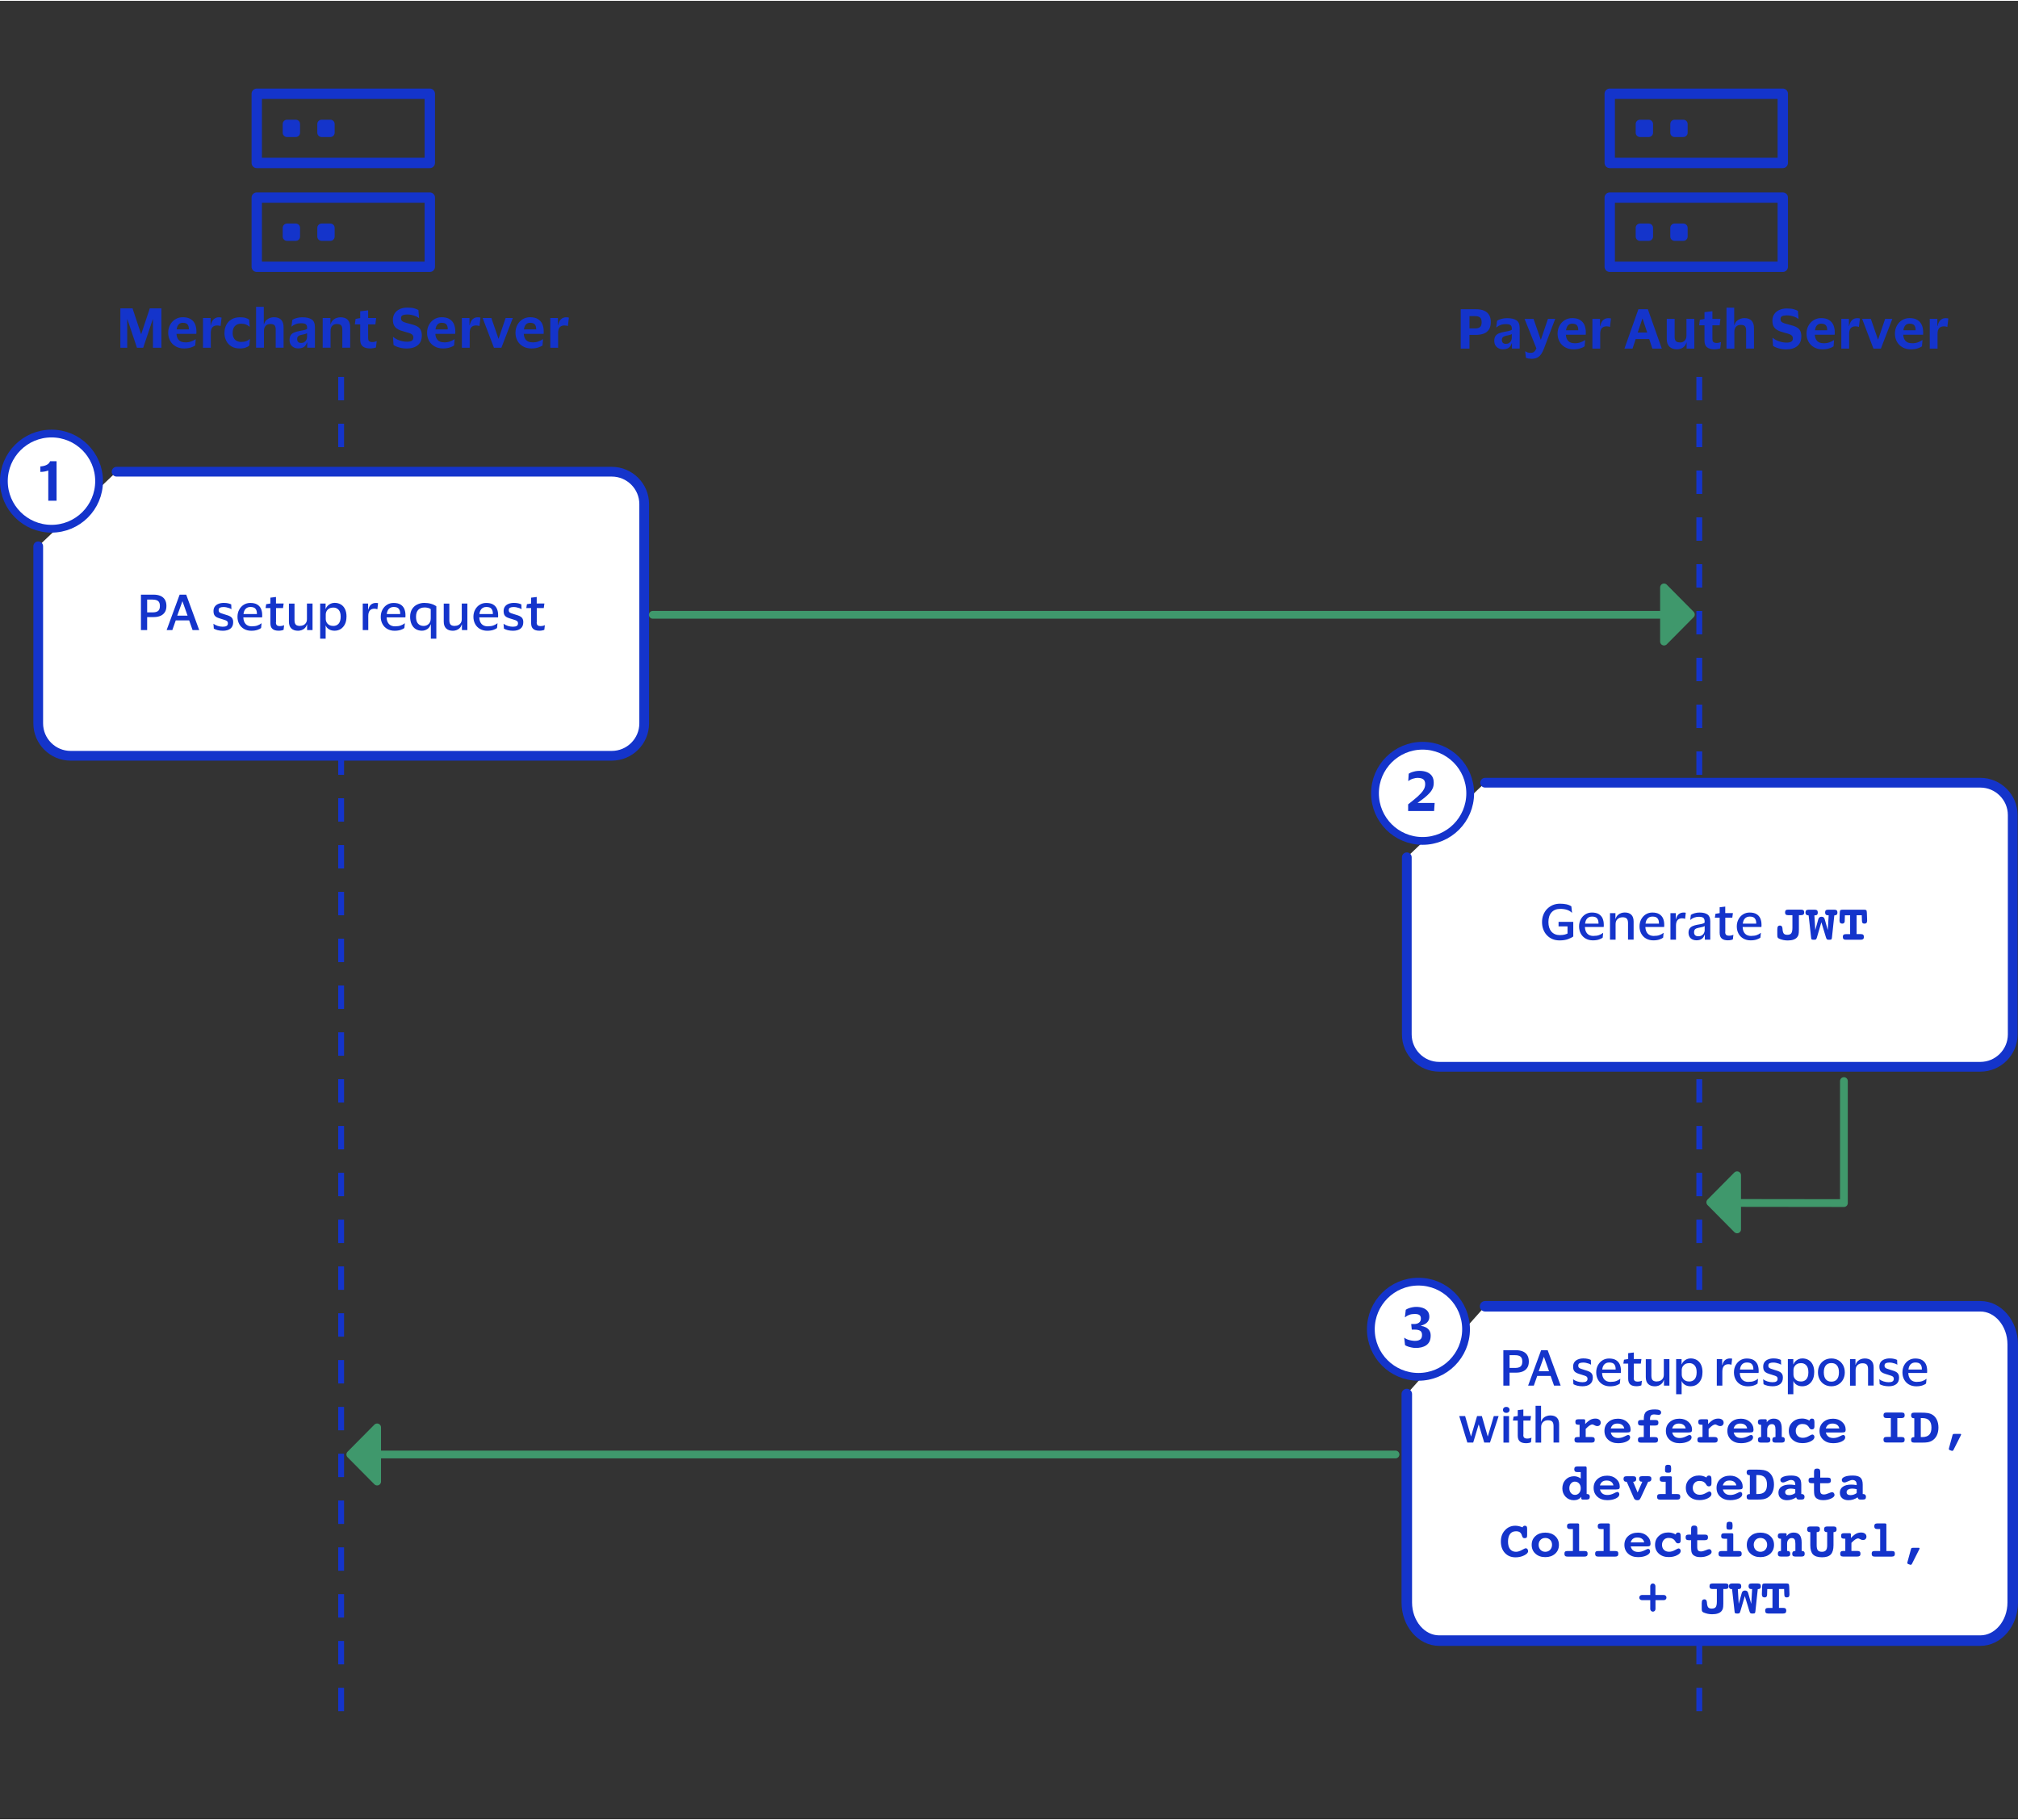 <?xml version="1.0" encoding="UTF-8"?><svg id="Layer_1" xmlns="http://www.w3.org/2000/svg" width="5.41in" height="4.88in" viewBox="0 0 389.6 351.11"><rect x="0" y="0" width="389.6" height="351.11" fill="#333333" stroke="none"/><defs><style>.cls-1{fill:#1434cb;}.cls-2{stroke-width:2.03px;}.cls-2,.cls-3,.cls-4,.cls-5{fill:#fff;stroke-miterlimit:10;}.cls-2,.cls-3,.cls-4,.cls-5,.cls-6{stroke:#1434cb;}.cls-2,.cls-4,.cls-7,.cls-8{stroke-linecap:round;}.cls-3{stroke-dasharray:0 0 0 0 0 0 4.52 4.52 4.52 4.52 4.52 4.52;stroke-width:1.13px;}.cls-4{stroke-width:1.88px;}.cls-5,.cls-7,.cls-8{stroke-width:1.5px;}.cls-7{fill:#3f986c;stroke:#3f986c;}.cls-7,.cls-6,.cls-8{stroke-linejoin:round;}.cls-6{stroke-width:2px;}.cls-6,.cls-8{fill:none;}.cls-8{stroke:#40996b;}</style></defs><line class="cls-3" x1="65.86" y1="72.61" x2="65.86" y2="333.03"/><line class="cls-3" x1="328.07" y1="72.61" x2="328.07" y2="333.03"/><path class="cls-1" d="m23.24,66.98v-7.6h2.35l1.64,4.95h.04l1.65-4.95h2.24v7.6h-1.63v-5.48h-.04l-1.84,5.48h-1.21l-1.84-5.48h-.04v5.48h-1.33Z"/><path class="cls-1" d="m35.74,65.95c.45,0,.84-.06,1.16-.18.32-.12.6-.26.85-.43h.04l-.1,1.2c-.18.14-.45.27-.82.39-.37.12-.81.19-1.33.19-.62,0-1.16-.13-1.62-.4-.46-.26-.82-.62-1.07-1.08-.25-.45-.38-.97-.38-1.54s.12-1.09.37-1.54c.24-.45.58-.81,1-1.07.42-.26.9-.4,1.44-.4.64,0,1.15.12,1.54.37s.67.57.84.97c.17.41.26.86.26,1.35,0,.07,0,.16,0,.26,0,.1-.01.19-.02.26h-3.83c.03.52.18.92.46,1.21.28.29.68.43,1.22.43Zm-.42-3.79c-.7,0-1.1.43-1.22,1.28h2.36v-.13c0-.35-.09-.62-.26-.83-.17-.21-.47-.31-.88-.31Z"/><path class="cls-1" d="m41.91,62.68c-.38,0-.68.12-.89.34-.21.23-.32.6-.32,1.1v2.86h-1.51v-5.74h1.47v1.39h.04c.12-.55.32-.95.59-1.18s.59-.35.96-.35c.24,0,.42.02.53.07l-.19,1.61h-.04c-.07-.03-.16-.05-.27-.07-.11-.02-.23-.03-.38-.03Z"/><path class="cls-1" d="m43.34,64.11c0-.57.12-1.09.35-1.54.23-.45.57-.81,1.02-1.07.45-.26.98-.4,1.6-.4.46,0,.83.04,1.12.13.29.09.51.2.67.32l.11,1.37h-.04c-.23-.19-.47-.34-.73-.44s-.57-.14-.93-.14c-.46,0-.84.15-1.14.44-.3.29-.45.74-.45,1.33,0,.41.07.74.22,1,.14.26.34.45.59.57s.53.18.85.18c.39,0,.71-.05.95-.14s.47-.23.67-.4h.05l-.11,1.23c-.15.15-.38.28-.68.39-.3.12-.69.18-1.18.18-.63,0-1.16-.13-1.6-.4-.44-.26-.77-.62-1-1.08-.23-.45-.35-.97-.35-1.54Z"/><path class="cls-1" d="m52.18,62.4c-.38,0-.67.12-.89.35s-.33.56-.33.97v3.26h-1.52v-7.9h1.49v3.37h.04c.09-.32.23-.58.43-.78.21-.2.44-.34.7-.44.26-.09.52-.14.78-.14,1.25,0,1.87.66,1.87,1.97v3.91h-1.52v-3.49c0-.39-.08-.66-.23-.83-.15-.17-.42-.25-.81-.25Z"/><path class="cls-1" d="m56.27,62.91l.17-1.31c.21-.15.49-.27.84-.36.35-.09.71-.14,1.08-.14.8,0,1.4.14,1.82.42.42.28.62.77.62,1.46v3.99h-1.49v-1.01h-.04c-.15.43-.35.72-.62.89-.27.17-.63.26-1.09.26-.3,0-.58-.06-.83-.19-.25-.13-.45-.31-.6-.55s-.23-.53-.23-.88c0-.39.08-.71.24-.94.16-.23.38-.4.67-.52.29-.12.62-.21,1-.28.33-.06.59-.11.78-.15.19-.04.34-.08.44-.12.1-.04.19-.09.26-.15v-.23c0-.29-.08-.51-.24-.64s-.46-.21-.92-.21c-.36,0-.7.05-1,.16-.3.11-.58.27-.84.5h-.03Zm3.01,2.08v-.83c-.08.07-.21.13-.4.18s-.42.11-.72.16c-.24.05-.44.13-.58.25s-.21.31-.21.57c0,.24.07.42.2.55.13.13.32.19.56.19.25,0,.46-.05.63-.17.17-.11.3-.25.38-.42.09-.17.13-.33.13-.49Z"/><path class="cls-1" d="m65.04,62.4c-.38,0-.67.12-.89.35s-.33.56-.33.97v3.26h-1.52v-5.74h1.49v1.22h.03c.09-.32.24-.58.44-.78s.43-.35.69-.44c.26-.09.52-.14.78-.14,1.25,0,1.88.66,1.88,1.97v3.91h-1.52v-3.49c0-.39-.08-.66-.23-.83-.16-.17-.42-.25-.81-.25Z"/><path class="cls-1" d="m71.08,65.16c0,.29.07.48.21.58.14.1.32.15.53.15.2,0,.37-.02.51-.05s.27-.07.38-.12h.02l-.15,1.21c-.06.03-.15.07-.28.09-.13.03-.27.05-.41.07-.15.02-.27.03-.38.03-.66,0-1.15-.13-1.48-.4-.33-.26-.49-.7-.49-1.29v-2.95h-1.03l.14-1.07.89-.15v-1.32l1.53-.18v1.48h1.55l-.15,1.24h-1.4v2.68Z"/><path class="cls-1" d="m75.85,61.62c0-.5.12-.93.35-1.28.23-.35.56-.62.98-.82.42-.19.91-.29,1.46-.29s1.03.05,1.35.15c.33.1.59.2.79.32l.12,1.54h-.04c-.17-.14-.38-.26-.63-.36-.25-.1-.51-.18-.79-.24-.28-.06-.55-.08-.81-.08-.37,0-.66.05-.88.15-.22.1-.33.29-.33.56,0,.21.05.37.15.49.1.12.26.21.48.29s.51.17.88.26c.36.09.69.18.99.28.31.1.57.22.8.38.23.16.4.37.53.63.12.26.19.6.19,1.02,0,.81-.26,1.43-.77,1.86-.51.43-1.23.65-2.16.65-.3,0-.61-.03-.93-.08-.32-.06-.61-.14-.89-.24-.28-.1-.51-.22-.71-.36l-.11-1.55h.05c.33.28.73.5,1.22.67.48.17.96.25,1.45.25.42,0,.72-.06.92-.2.2-.13.3-.33.3-.6,0-.19-.04-.35-.13-.47-.09-.12-.25-.23-.47-.33-.22-.09-.54-.19-.95-.29-.31-.08-.61-.17-.89-.27-.29-.1-.54-.23-.77-.39s-.41-.38-.54-.64c-.13-.26-.2-.6-.2-1Z"/><path class="cls-1" d="m85.72,65.95c.45,0,.84-.06,1.16-.18.32-.12.6-.26.85-.43h.04l-.1,1.2c-.18.14-.45.27-.82.39-.37.12-.81.19-1.33.19-.62,0-1.16-.13-1.62-.4-.46-.26-.82-.62-1.07-1.08-.25-.45-.38-.97-.38-1.54s.12-1.09.37-1.54c.24-.45.58-.81,1-1.07.42-.26.9-.4,1.44-.4.64,0,1.15.12,1.54.37s.67.57.84.97c.17.41.26.86.26,1.35,0,.07,0,.16,0,.26,0,.1-.01.19-.02.26h-3.83c.03.52.18.92.46,1.21.28.29.68.43,1.22.43Zm-.42-3.79c-.7,0-1.1.43-1.22,1.28h2.36v-.13c0-.35-.09-.62-.26-.83-.17-.21-.47-.31-.88-.31Z"/><path class="cls-1" d="m91.89,62.68c-.38,0-.68.12-.89.34-.21.23-.32.6-.32,1.1v2.86h-1.51v-5.74h1.47v1.39h.04c.12-.55.32-.95.59-1.18s.59-.35.96-.35c.24,0,.42.02.53.07l-.19,1.61h-.04c-.07-.03-.16-.05-.27-.07-.11-.02-.23-.03-.38-.03Z"/><path class="cls-1" d="m94.86,61.24l1.38,4h.02l1.36-4h1.39l-2.21,5.74h-1.44l-2.18-5.74h1.67Z"/><path class="cls-1" d="m102.79,65.95c.45,0,.84-.06,1.16-.18.32-.12.6-.26.85-.43h.04l-.1,1.2c-.18.14-.45.27-.82.39-.37.12-.81.19-1.33.19-.62,0-1.16-.13-1.62-.4-.46-.26-.82-.62-1.07-1.08-.25-.45-.38-.97-.38-1.54s.12-1.09.37-1.54c.24-.45.58-.81,1-1.07.42-.26.9-.4,1.44-.4.64,0,1.15.12,1.54.37s.67.57.84.97c.17.41.26.86.26,1.35,0,.07,0,.16,0,.26,0,.1-.01.19-.02.26h-3.83c.03.52.18.92.46,1.21.28.29.68.43,1.22.43Zm-.42-3.79c-.7,0-1.1.43-1.22,1.28h2.36v-.13c0-.35-.09-.62-.26-.83-.17-.21-.47-.31-.88-.31Z"/><path class="cls-1" d="m108.96,62.68c-.38,0-.68.12-.89.34-.21.23-.32.6-.32,1.1v2.86h-1.51v-5.74h1.47v1.39h.04c.12-.55.32-.95.59-1.18s.59-.35.96-.35c.24,0,.42.02.53.07l-.19,1.61h-.04c-.07-.03-.16-.05-.27-.07-.11-.02-.23-.03-.38-.03Z"/><path class="cls-1" d="m282.01,67.15v-7.6h3.01c.55,0,1.03.08,1.45.25.42.17.75.44.99.8s.36.84.36,1.42-.12,1.07-.36,1.44-.57.63-.99.79c-.42.16-.91.25-1.45.25h-1.32v2.65h-1.69Zm2.77-6.27h-1.08v2.37h1.08c.41,0,.72-.08.94-.25.22-.17.33-.48.33-.94s-.11-.76-.33-.93c-.22-.17-.53-.25-.94-.25Z"/><path class="cls-1" d="m288.86,63.08l.17-1.31c.21-.15.49-.27.84-.36.35-.09.71-.14,1.08-.14.8,0,1.4.14,1.82.42.42.28.62.77.62,1.46v3.99h-1.49v-1.01h-.04c-.15.43-.35.72-.62.89-.27.17-.63.26-1.09.26-.3,0-.58-.06-.83-.19-.25-.13-.45-.31-.6-.55s-.23-.53-.23-.88c0-.39.08-.71.24-.94.16-.23.38-.4.67-.52.29-.12.62-.21,1-.28.33-.06.59-.11.78-.15.19-.04.34-.08.44-.12.1-.04.19-.09.26-.15v-.23c0-.29-.08-.51-.24-.64s-.46-.21-.92-.21c-.36,0-.7.05-1,.16-.3.11-.58.27-.84.5h-.03Zm3.01,2.08v-.83c-.08.07-.21.13-.4.18s-.42.11-.72.16c-.24.05-.44.13-.58.25s-.21.31-.21.57c0,.24.07.42.2.55.13.13.32.19.56.19.25,0,.46-.05.63-.17.17-.11.3-.25.38-.42.09-.17.13-.33.13-.49Z"/><path class="cls-1" d="m296.07,61.41l1.39,4.02h.03l1.36-4.02h1.4l-2.17,5.74c-.15.39-.33.74-.52,1.04-.2.3-.45.53-.75.69-.3.16-.67.24-1.12.24-.18,0-.37-.02-.58-.05-.21-.03-.38-.08-.51-.15l-.15-1.24h.03c.15.08.3.15.46.21s.34.08.54.08c.32,0,.56-.07.72-.22.16-.15.31-.36.42-.64l-2.28-5.69h1.71Z"/><path class="cls-1" d="m303.98,66.12c.45,0,.84-.06,1.16-.18.32-.12.6-.26.85-.43h.04l-.1,1.2c-.18.14-.45.27-.82.39-.37.12-.81.19-1.33.19-.62,0-1.16-.13-1.62-.4-.46-.26-.82-.62-1.07-1.08-.25-.45-.38-.97-.38-1.54s.12-1.09.37-1.54c.24-.45.58-.81,1-1.07.42-.26.9-.4,1.44-.4.64,0,1.15.12,1.54.37s.67.57.84.97c.17.41.26.86.26,1.35,0,.07,0,.16,0,.26,0,.1-.01.19-.02.26h-3.83c.03.52.18.92.46,1.21.28.29.68.43,1.22.43Zm-.42-3.79c-.7,0-1.1.43-1.22,1.28h2.36v-.13c0-.35-.09-.62-.26-.83-.17-.21-.47-.31-.88-.31Z"/><path class="cls-1" d="m310.15,62.85c-.38,0-.68.12-.89.34-.21.23-.32.6-.32,1.1v2.86h-1.51v-5.74h1.47v1.39h.04c.12-.55.32-.95.59-1.18s.59-.35.96-.35c.24,0,.42.02.53.07l-.19,1.61h-.04c-.07-.03-.16-.05-.27-.07-.11-.02-.23-.03-.38-.03Z"/><path class="cls-1" d="m315.17,67.15h-1.55l2.69-7.6h1.83l2.69,7.6h-1.82l-.61-1.85h-2.61l-.61,1.85Zm1.01-3.11h1.83l-.89-2.68h-.03l-.91,2.68Z"/><path class="cls-1" d="m324.36,65.97c.37,0,.67-.12.89-.36.22-.24.34-.55.34-.94v-3.26h1.52v5.74h-1.49v-1.19h-.03c-.09.32-.23.58-.43.77-.19.2-.41.34-.66.42-.25.09-.5.13-.76.13-.62,0-1.1-.17-1.44-.51-.34-.34-.51-.83-.51-1.48v-3.89h1.52v3.47c0,.39.08.67.23.83.15.17.42.25.81.25Z"/><path class="cls-1" d="m330.61,65.33c0,.29.07.48.21.58.14.1.32.15.53.15.2,0,.37-.02.51-.05s.27-.07.38-.12h.02l-.15,1.21c-.06.03-.15.07-.28.09-.13.03-.27.05-.41.07-.15.02-.27.03-.38.03-.66,0-1.15-.13-1.48-.4-.33-.26-.49-.7-.49-1.29v-2.95h-1.03l.14-1.07.89-.15v-1.32l1.53-.18v1.48h1.55l-.15,1.24h-1.4v2.68Z"/><path class="cls-1" d="m336.06,62.57c-.38,0-.67.12-.89.35s-.33.56-.33.97v3.26h-1.52v-7.9h1.49v3.37h.04c.09-.32.23-.58.43-.78.21-.2.44-.34.7-.44.26-.09.52-.14.78-.14,1.25,0,1.87.66,1.87,1.97v3.91h-1.52v-3.49c0-.39-.08-.66-.23-.83-.15-.17-.42-.25-.81-.25Z"/><path class="cls-1" d="m342.18,61.79c0-.5.12-.93.35-1.28.23-.35.56-.62.98-.82.42-.19.91-.29,1.46-.29s1.03.05,1.35.15c.33.1.59.2.79.32l.12,1.54h-.04c-.17-.14-.38-.26-.63-.36-.25-.1-.51-.18-.79-.24-.28-.06-.55-.08-.81-.08-.37,0-.66.05-.88.15-.22.1-.33.29-.33.56,0,.21.05.37.15.49.1.12.26.21.48.29s.51.17.88.26c.36.09.69.18.99.28.31.1.57.22.8.38.23.16.4.37.53.63.12.26.19.6.19,1.02,0,.81-.26,1.43-.77,1.86-.51.43-1.23.65-2.16.65-.3,0-.61-.03-.93-.08-.32-.06-.61-.14-.89-.24-.28-.1-.51-.22-.71-.36l-.11-1.55h.05c.33.28.73.5,1.22.67.48.17.96.25,1.45.25.42,0,.72-.06.92-.2.2-.13.3-.33.3-.6,0-.19-.04-.35-.13-.47-.09-.12-.25-.23-.47-.33-.22-.09-.54-.19-.95-.29-.31-.08-.61-.17-.89-.27-.29-.1-.54-.23-.77-.39s-.41-.38-.54-.64c-.13-.26-.2-.6-.2-1Z"/><path class="cls-1" d="m352.04,66.12c.45,0,.84-.06,1.16-.18.32-.12.6-.26.85-.43h.04l-.1,1.2c-.18.14-.45.27-.82.39-.37.12-.81.19-1.33.19-.62,0-1.16-.13-1.62-.4-.46-.26-.82-.62-1.07-1.08-.25-.45-.38-.97-.38-1.54s.12-1.09.37-1.54c.24-.45.58-.81,1-1.07.42-.26.9-.4,1.44-.4.64,0,1.15.12,1.54.37s.67.57.84.97c.17.41.26.86.26,1.35,0,.07,0,.16,0,.26,0,.1-.01.19-.02.26h-3.83c.03.52.18.92.46,1.21.28.29.68.43,1.22.43Zm-.42-3.79c-.7,0-1.1.43-1.22,1.28h2.36v-.13c0-.35-.09-.62-.26-.83-.17-.21-.47-.31-.88-.31Z"/><path class="cls-1" d="m358.21,62.85c-.38,0-.68.12-.89.34-.21.23-.32.6-.32,1.1v2.86h-1.51v-5.74h1.47v1.39h.04c.12-.55.32-.95.59-1.18s.59-.35.96-.35c.24,0,.42.02.53.07l-.19,1.61h-.04c-.07-.03-.16-.05-.27-.07-.11-.02-.23-.03-.38-.03Z"/><path class="cls-1" d="m361.19,61.41l1.38,4h.02l1.36-4h1.39l-2.21,5.74h-1.44l-2.18-5.74h1.67Z"/><path class="cls-1" d="m369.11,66.12c.45,0,.84-.06,1.16-.18.32-.12.6-.26.85-.43h.04l-.1,1.2c-.18.14-.45.27-.82.39-.37.12-.81.19-1.33.19-.62,0-1.16-.13-1.62-.4-.46-.26-.82-.62-1.07-1.08-.25-.45-.38-.97-.38-1.54s.12-1.09.37-1.54c.24-.45.58-.81,1-1.07.42-.26.9-.4,1.44-.4.64,0,1.15.12,1.54.37s.67.57.84.97c.17.41.26.86.26,1.35,0,.07,0,.16,0,.26,0,.1-.01.19-.02.26h-3.83c.03.52.18.92.46,1.21.28.29.68.43,1.22.43Zm-.42-3.79c-.7,0-1.1.43-1.22,1.28h2.36v-.13c0-.35-.09-.62-.26-.83-.17-.21-.47-.31-.88-.31Z"/><path class="cls-1" d="m375.28,62.85c-.38,0-.68.12-.89.34-.21.23-.32.6-.32,1.1v2.86h-1.51v-5.74h1.47v1.39h.04c.12-.55.32-.95.59-1.18s.59-.35.96-.35c.24,0,.42.02.53.07l-.19,1.61h-.04c-.07-.03-.16-.05-.27-.07-.11-.02-.23-.03-.38-.03Z"/><path class="cls-4" d="m22.51,90.92h95.61c3.44,0,6.25,2.81,6.25,6.25v42.35c0,3.44-2.81,6.25-6.25,6.25H13.63c-3.44,0-6.25-2.81-6.25-6.25v-34.2"/><path class="cls-4" d="m286.72,150.97h95.61c3.44,0,6.25,2.81,6.25,6.25v42.35c0,3.44-2.81,6.25-6.25,6.25h-104.48c-3.44,0-6.25-2.81-6.25-6.25v-34.2"/><path class="cls-1" d="m27.21,121.5v-6.84h2.47c.49,0,.91.08,1.28.23.37.15.65.39.86.71.2.32.31.73.31,1.23s-.1.91-.31,1.22c-.21.32-.49.55-.86.71-.37.15-.79.23-1.28.23h-1.27v2.51h-1.2Zm2.29-5.89h-1.09v2.47h1.09c.45,0,.79-.09,1.02-.27.23-.18.35-.5.35-.96s-.12-.78-.35-.96c-.23-.18-.57-.27-1.02-.27Z"/><path class="cls-1" d="m33.27,121.5h-1.1l2.51-6.84h1.27l2.51,6.84h-1.28l-.66-1.87h-2.59l-.66,1.87Zm.96-2.79h1.98l-.98-2.76h-.02l-.99,2.76Z"/><path class="cls-1" d="m41.22,117.82c0-.35.09-.64.26-.87.17-.23.41-.41.71-.52.3-.12.64-.18,1.02-.18.33,0,.62.03.86.09s.43.13.57.2l.04.92h-.02c-.11-.08-.26-.15-.43-.21-.17-.06-.36-.11-.55-.15-.19-.04-.37-.05-.54-.05-.27,0-.5.04-.67.12-.17.08-.26.24-.26.48,0,.16.04.28.11.37s.19.16.35.22c.16.06.36.13.61.2.25.08.49.15.7.22.21.07.39.16.55.26.15.1.27.23.36.4s.13.38.13.64c0,.56-.18.98-.53,1.25-.36.28-.84.42-1.46.42-.36,0-.69-.04-.99-.11-.3-.08-.55-.17-.76-.29l-.07-.95h.02c.22.18.49.32.82.42.33.1.65.15.96.15.34,0,.59-.05.75-.16.16-.1.24-.27.24-.51,0-.15-.04-.27-.12-.36s-.21-.16-.38-.23c-.17-.06-.38-.13-.65-.21-.31-.09-.59-.18-.84-.28s-.44-.24-.58-.43c-.14-.19-.21-.47-.21-.85Z"/><path class="cls-1" d="m48.64,120.77c.43,0,.78-.05,1.07-.16.28-.1.54-.24.76-.42h.03l-.09.91c-.15.13-.38.25-.71.36-.32.11-.72.17-1.19.17-.53,0-1-.12-1.4-.35-.4-.23-.71-.55-.93-.96-.22-.41-.33-.87-.33-1.38s.11-.97.33-1.38c.22-.4.51-.72.88-.95.37-.23.79-.35,1.26-.35.55,0,1,.1,1.33.3.34.2.58.48.74.83.15.35.23.76.23,1.21,0,.06,0,.13,0,.22s-.01.16-.02.23h-3.62v.02c.02.53.17.95.45,1.26.28.3.68.45,1.21.45Zm-.29-3.73c-.39,0-.69.12-.92.35s-.37.57-.42,1.01h2.59v-.11c0-.38-.09-.68-.28-.91-.18-.23-.51-.34-.97-.34Z"/><path class="cls-1" d="m53.27,120c0,.29.07.48.2.58.13.1.3.15.52.15.18,0,.34-.02.48-.05s.26-.07.36-.12h.02l-.1.88c-.08.05-.22.09-.41.13-.19.04-.38.05-.55.05-.52,0-.91-.11-1.18-.34-.27-.22-.41-.6-.41-1.11v-2.92h-.93l.12-.75.81-.13v-1.13l1.08-.13v1.26h1.48l-.12.88h-1.35v2.74Z"/><path class="cls-1" d="m57.96,120.68c.37,0,.69-.12.93-.35.25-.23.37-.54.37-.93v-3.02h1.08v5.12h-1.05v-1.07h-.04c-.09.29-.22.52-.41.7-.18.18-.39.3-.61.38-.23.08-.46.12-.69.12-.55,0-.98-.15-1.29-.44s-.47-.74-.47-1.33v-3.47h1.08v3.2c0,.38.08.66.23.84.15.18.44.27.85.27Z"/><path class="cls-1" d="m66.89,118.93c0,.56-.1,1.04-.3,1.44-.2.4-.48.71-.82.93-.35.22-.74.32-1.18.32-.42,0-.78-.09-1.08-.28-.31-.19-.51-.42-.6-.69h-.04v2.51h-1.06v-6.79h1.05v1h.04c.07-.21.19-.4.36-.57s.37-.3.6-.41c.23-.1.49-.15.76-.15.43,0,.82.1,1.17.3s.62.5.81.89c.2.4.3.89.3,1.49Zm-4-.39v.78c0,.29.07.54.2.75.13.21.3.36.52.47s.47.16.74.16c.42,0,.76-.14,1.02-.43s.4-.74.4-1.35-.13-1.05-.4-1.34-.61-.43-1.02-.43c-.27,0-.52.05-.74.16-.22.11-.39.26-.52.47-.13.21-.2.46-.2.75Z"/><path class="cls-1" d="m72.28,117.37c-.37,0-.66.11-.87.34-.2.23-.31.58-.31,1.06v2.73h-1.07v-5.12h1.04v1.15h.04c.11-.47.3-.8.56-.99.26-.19.55-.28.88-.28.2,0,.35.01.44.04l-.13,1.17h-.03c-.06-.02-.14-.05-.23-.07-.09-.02-.2-.03-.32-.03Z"/><path class="cls-1" d="m76.3,120.77c.43,0,.78-.05,1.07-.16.28-.1.54-.24.76-.42h.03l-.09.91c-.15.13-.38.25-.71.36-.32.11-.72.17-1.19.17-.53,0-1-.12-1.4-.35-.4-.23-.71-.55-.93-.96-.22-.41-.33-.87-.33-1.38s.11-.97.33-1.38c.22-.4.51-.72.88-.95.37-.23.79-.35,1.26-.35.55,0,1,.1,1.33.3.34.2.58.48.74.83.15.35.23.76.23,1.21,0,.06,0,.13,0,.22s-.01.16-.02.23h-3.62v.02c.02.53.17.95.45,1.26.28.3.68.45,1.21.45Zm-.29-3.73c-.39,0-.69.12-.92.35s-.37.57-.42,1.01h2.59v-.11c0-.38-.09-.68-.28-.91-.18-.23-.51-.34-.97-.34Z"/><path class="cls-1" d="m81.91,116.25c.48,0,.92.06,1.33.18s.74.28,1,.48v6.25h-1.06v-2.74h-.05c-.11.4-.33.69-.65.9-.32.2-.66.3-1.02.3-.47,0-.87-.11-1.21-.32s-.6-.53-.79-.93c-.18-.4-.28-.88-.28-1.44s.12-1.07.37-1.47c.25-.4.58-.7,1-.9s.87-.31,1.35-.31Zm0,.89c-.46,0-.84.14-1.14.43-.3.29-.45.74-.45,1.36s.13,1.04.39,1.33.62.44,1.08.44c.38,0,.7-.13.97-.38.27-.25.4-.62.4-1.09v-1.78c-.29-.21-.71-.32-1.25-.32Z"/><path class="cls-1" d="m87.85,120.68c.37,0,.69-.12.93-.35.25-.23.37-.54.37-.93v-3.02h1.08v5.12h-1.05v-1.07h-.04c-.09.29-.22.52-.41.7-.18.18-.39.3-.61.38-.23.08-.46.12-.69.12-.55,0-.98-.15-1.29-.44s-.47-.74-.47-1.33v-3.47h1.08v3.2c0,.38.08.66.23.84.15.18.44.27.85.27Z"/><path class="cls-1" d="m94.19,120.77c.43,0,.78-.05,1.07-.16.28-.1.54-.24.76-.42h.03l-.09.91c-.15.13-.38.25-.71.36-.32.11-.72.17-1.19.17-.53,0-1-.12-1.4-.35-.4-.23-.71-.55-.93-.96-.22-.41-.33-.87-.33-1.38s.11-.97.33-1.38c.22-.4.51-.72.88-.95.37-.23.79-.35,1.26-.35.55,0,1,.1,1.33.3.34.2.58.48.74.83.15.35.23.76.23,1.21,0,.06,0,.13,0,.22s-.01.16-.02.23h-3.62v.02c.02.53.17.95.45,1.26.28.3.68.45,1.21.45Zm-.29-3.73c-.39,0-.69.12-.92.35s-.37.57-.42,1.01h2.59v-.11c0-.38-.09-.68-.28-.91-.18-.23-.51-.34-.97-.34Z"/><path class="cls-1" d="m97.23,117.82c0-.35.09-.64.26-.87.17-.23.41-.41.71-.52.3-.12.64-.18,1.02-.18.33,0,.62.03.86.09s.43.13.57.2l.04.92h-.02c-.11-.08-.26-.15-.43-.21-.17-.06-.36-.11-.55-.15-.19-.04-.37-.05-.54-.05-.27,0-.5.04-.67.12-.17.08-.26.24-.26.48,0,.16.04.28.11.37s.19.16.35.22c.16.06.36.13.61.2.25.08.49.15.7.22.21.07.39.16.55.26.15.1.27.23.36.4s.13.38.13.64c0,.56-.18.98-.53,1.25-.36.28-.84.42-1.46.42-.36,0-.69-.04-.99-.11-.3-.08-.55-.17-.76-.29l-.07-.95h.02c.22.18.49.32.82.42.33.1.65.15.96.15.34,0,.59-.05.75-.16.16-.1.24-.27.24-.51,0-.15-.04-.27-.12-.36s-.21-.16-.38-.23c-.17-.06-.38-.13-.65-.21-.31-.09-.59-.18-.84-.28s-.44-.24-.58-.43c-.14-.19-.21-.47-.21-.85Z"/><path class="cls-1" d="m103.61,120c0,.29.07.48.2.58.13.1.3.15.52.15.18,0,.34-.02.48-.05s.26-.07.36-.12h.02l-.1.88c-.08.05-.22.09-.41.13-.19.04-.38.05-.55.05-.52,0-.91-.11-1.18-.34-.27-.22-.41-.6-.41-1.11v-2.92h-.93l.12-.75.81-.13v-1.13l1.08-.13v1.26h1.48l-.12.88h-1.35v2.74Z"/><circle class="cls-5" cx="9.94" cy="92.74" r="9.19"/><path class="cls-1" d="m9.31,90.69c-.12.06-.33.12-.62.18-.29.06-.59.09-.9.09v-1.06c.46-.03.86-.12,1.2-.29s.56-.4.68-.71h1.25v7.62h-1.6v-5.82Z"/><circle class="cls-5" cx="274.65" cy="153.02" r="9.19"/><path class="cls-1" d="m273.72,150.03c-.25,0-.55.05-.89.15-.34.1-.64.25-.91.46h-.04l.09-1.41c.18-.12.39-.22.63-.3.24-.08.48-.14.73-.19.25-.04.48-.06.7-.06.54,0,1.02.08,1.43.24.41.16.74.4.98.74.24.33.36.78.36,1.32,0,.39-.06.72-.17,1.01-.12.28-.27.54-.45.76s-.39.43-.6.63c-.17.17-.43.39-.77.65-.34.26-.72.54-1.14.85h3.31l-.11,1.56h-5.01v-1.29c.41-.33.77-.61,1.07-.86.3-.24.57-.47.79-.67.22-.2.43-.41.62-.62.25-.27.45-.54.59-.82.14-.28.22-.59.22-.94,0-.44-.13-.75-.38-.93-.25-.18-.6-.27-1.04-.27Z"/><path class="cls-1" d="m301.2,180.39c.3,0,.57-.03.81-.08.24-.06.45-.13.62-.22v-1.38h-1.73v-.87h2.84v2.82c-.25.19-.6.36-1.04.52-.44.16-.98.24-1.6.24-.52,0-.99-.09-1.41-.27-.42-.18-.78-.44-1.07-.76-.3-.32-.52-.7-.68-1.13s-.23-.89-.23-1.39.08-.96.25-1.39c.17-.43.4-.8.71-1.12s.68-.57,1.1-.76c.43-.18.9-.27,1.41-.27.46,0,.87.04,1.24.12.37.08.69.21.95.39l.13,1.23h-.04c-.49-.49-1.24-.74-2.23-.74-.72,0-1.29.23-1.69.68s-.6,1.07-.6,1.86.19,1.4.58,1.85c.39.45.95.68,1.67.68Z"/><path class="cls-1" d="m307.65,180.55c.43,0,.78-.05,1.07-.16.28-.1.54-.24.76-.42h.03l-.09.91c-.15.13-.38.25-.71.36-.32.11-.72.17-1.19.17-.53,0-1-.12-1.4-.35-.4-.23-.71-.55-.93-.96-.22-.41-.33-.87-.33-1.38s.11-.97.33-1.38c.22-.4.51-.72.88-.95.37-.23.79-.35,1.26-.35.55,0,1,.1,1.33.3.34.2.58.48.74.83.15.35.23.76.23,1.21,0,.06,0,.13,0,.22s-.01.16-.02.23h-3.62v.02c.02.53.17.95.45,1.26.28.3.68.45,1.21.45Zm-.29-3.73c-.39,0-.69.12-.92.35s-.37.57-.42,1.01h2.59v-.11c0-.38-.09-.68-.28-.91-.18-.23-.51-.34-.97-.34Z"/><path class="cls-1" d="m313.22,176.96c-.38,0-.69.12-.94.35-.25.23-.37.55-.37.95v3.02h-1.08v-5.12h1.05v1.08h.04c.08-.29.22-.52.41-.7.19-.18.4-.31.64-.39s.47-.12.7-.12c.55,0,.97.14,1.27.43s.45.73.45,1.32v3.49h-1.08v-3.2c0-.38-.08-.67-.24-.85-.16-.18-.44-.27-.85-.27Z"/><path class="cls-1" d="m319.32,180.55c.43,0,.78-.05,1.07-.16.28-.1.54-.24.76-.42h.03l-.09.91c-.15.13-.38.25-.71.36-.32.11-.72.17-1.19.17-.53,0-1-.12-1.4-.35-.4-.23-.71-.55-.93-.96-.22-.41-.33-.87-.33-1.38s.11-.97.33-1.38c.22-.4.51-.72.88-.95.37-.23.79-.35,1.26-.35.55,0,1,.1,1.33.3.34.2.58.48.74.83.15.35.23.76.23,1.21,0,.06,0,.13,0,.22s-.01.16-.02.23h-3.62v.02c.02.53.17.95.45,1.26.28.3.68.45,1.21.45Zm-.29-3.73c-.39,0-.69.12-.92.35s-.37.57-.42,1.01h2.59v-.11c0-.38-.09-.68-.28-.91-.18-.23-.51-.34-.97-.34Z"/><path class="cls-1" d="m324.75,177.15c-.37,0-.66.11-.87.34-.2.23-.31.58-.31,1.06v2.73h-1.07v-5.12h1.04v1.15h.04c.11-.47.3-.8.56-.99.26-.19.55-.28.88-.28.2,0,.35.01.44.04l-.13,1.17h-.03c-.06-.02-.14-.05-.23-.07-.09-.02-.2-.03-.32-.03Z"/><path class="cls-1" d="m326.32,177.47l.12-.98c.19-.13.43-.23.73-.32.3-.09.62-.13.96-.13.68,0,1.19.13,1.54.38.34.25.52.69.52,1.29v3.57h-1.05v-.95h-.04c-.13.38-.33.66-.59.82-.26.17-.6.25-1,.25-.27,0-.52-.05-.76-.16-.23-.11-.42-.27-.55-.49s-.21-.49-.21-.81c0-.34.07-.61.21-.81.14-.2.34-.36.59-.47.25-.11.55-.2.88-.26.43-.07.76-.13.97-.19.21-.05.37-.13.46-.22v-.22c0-.32-.08-.55-.23-.69-.15-.14-.45-.22-.88-.22-.31,0-.61.05-.89.15-.28.1-.53.25-.76.45h-.03Zm2.79,2.07v-.9c-.08.07-.22.13-.42.18-.21.06-.46.11-.77.17-.27.05-.48.13-.63.25s-.23.32-.23.6c0,.26.07.46.22.59s.35.19.61.19.48-.06.66-.17c.18-.11.32-.25.41-.42s.14-.34.14-.5Z"/><path class="cls-1" d="m333.07,179.78c0,.29.07.48.2.58.13.1.3.15.52.15.18,0,.34-.02.48-.05s.26-.07.36-.12h.02l-.1.88c-.08.05-.22.09-.41.13-.19.04-.38.05-.55.05-.52,0-.91-.11-1.18-.34-.27-.22-.41-.6-.41-1.11v-2.92h-.93l.12-.75.81-.13v-1.13l1.08-.13v1.26h1.48l-.12.88h-1.35v2.74Z"/><path class="cls-1" d="m338.1,180.55c.43,0,.78-.05,1.07-.16.28-.1.54-.24.76-.42h.03l-.09.91c-.15.13-.38.25-.71.36-.32.11-.72.17-1.19.17-.53,0-1-.12-1.4-.35-.4-.23-.71-.55-.93-.96-.22-.41-.33-.87-.33-1.38s.11-.97.33-1.38c.22-.4.51-.72.88-.95.37-.23.79-.35,1.26-.35.55,0,1,.1,1.33.3.34.2.58.48.74.83.15.35.23.76.23,1.21,0,.06,0,.13,0,.22s-.01.16-.02.23h-3.62v.02c.02.53.17.95.45,1.26.28.3.68.45,1.21.45Zm-.29-3.73c-.39,0-.69.12-.92.35s-.37.57-.42,1.01h2.59v-.11c0-.38-.09-.68-.28-.91-.18-.23-.51-.34-.97-.34Z"/><path class="cls-1" d="m347.3,176.57v2.79c0,.44-.03.75-.08.95-.06.2-.15.37-.28.52-.17.2-.41.35-.71.45-.3.1-.67.15-1.09.15-.3,0-.59-.03-.87-.09s-.55-.15-.8-.26c-.14-.07-.23-.15-.28-.25-.04-.1-.06-.27-.06-.51v-1.01c0-.28.04-.48.12-.59.08-.11.22-.17.42-.17.29,0,.44.21.47.64,0,.07,0,.13.01.17.04.38.13.64.26.77.14.14.35.21.65.21.37,0,.62-.1.77-.3.15-.2.22-.56.22-1.08v-2.41h-.81c-.22,0-.38-.04-.47-.13-.09-.08-.14-.22-.14-.41s.05-.33.14-.41c.09-.08.25-.12.47-.12h2.46c.23,0,.38.04.48.12.09.08.14.22.14.41s-.05.33-.14.41c-.09.08-.25.13-.47.13h-.41Z"/><path class="cls-1" d="m350.29,176.57l.17,2.86.59-2.11c.04-.16.12-.27.22-.35.1-.08.24-.12.4-.12s.29.04.39.11c.1.07.17.19.22.36l.6,2.11.17-2.86h-.13c-.19,0-.33-.04-.42-.13-.09-.09-.14-.22-.14-.41,0-.2.04-.33.14-.42.09-.08.25-.12.47-.12h1.16c.22,0,.37.04.47.13.09.08.14.22.14.42,0,.18-.04.31-.13.4-.09.09-.22.14-.39.14h-.08l-.46,4.3c-.02.17-.05.28-.1.33-.05.05-.16.08-.34.08h-.23c-.14,0-.23-.03-.3-.08-.06-.05-.12-.18-.19-.39l-.88-2.9-.85,2.9c-.06.21-.12.33-.18.39-.06.05-.16.08-.3.08h-.23c-.17,0-.28-.03-.33-.08-.05-.05-.08-.16-.09-.33l-.48-4.3h-.08c-.17,0-.3-.05-.39-.14-.09-.09-.14-.22-.14-.4,0-.19.05-.33.14-.42.09-.08.25-.13.46-.13h1.17c.22,0,.37.04.47.13.09.08.14.22.14.42,0,.18-.04.32-.13.41-.09.09-.23.13-.42.13h-.13Z"/><path class="cls-1" d="m359.45,176.56h-1.01v3.64h.81c.21,0,.37.04.46.13.09.08.14.22.14.41s-.05.33-.14.42c-.09.08-.25.13-.46.13h-2.87c-.21,0-.37-.04-.46-.13-.09-.08-.14-.22-.14-.42s.05-.33.14-.41.25-.12.46-.12h.81v-3.64h-1.01l-.03.99v.12c0,.16-.04.28-.13.37-.08.09-.2.13-.35.13-.18,0-.31-.05-.4-.14-.08-.09-.13-.24-.13-.44v-.04l.05-1.46c0-.29.05-.46.12-.52s.21-.09.42-.09h4.15c.21,0,.35.03.42.09s.11.23.12.52l.05,1.46v.04c0,.21-.04.35-.12.44-.08.09-.21.14-.39.14s-.3-.04-.37-.13c-.08-.09-.12-.25-.12-.49l-.03-.99Z"/><path class="cls-2" d="m286.72,252.06h95.61c3.44,0,6.25,3.31,6.25,7.36v49.84c0,4.05-2.81,7.36-6.25,7.36h-104.48c-3.44,0-6.25-3.31-6.25-7.36v-40.25"/><path class="cls-1" d="m290.24,267.39v-6.84h2.47c.49,0,.91.08,1.28.23.37.15.65.39.86.71.2.32.31.73.31,1.23s-.1.91-.31,1.22c-.21.32-.49.55-.86.71-.37.15-.79.23-1.28.23h-1.27v2.51h-1.2Zm2.29-5.89h-1.09v2.47h1.09c.45,0,.79-.09,1.02-.27.23-.18.35-.5.35-.96s-.12-.78-.35-.96c-.23-.18-.57-.27-1.02-.27Z"/><path class="cls-1" d="m296.12,267.39h-1.1l2.51-6.84h1.27l2.51,6.84h-1.28l-.66-1.87h-2.59l-.66,1.87Zm.96-2.79h1.98l-.98-2.76h-.02l-.99,2.76Z"/><path class="cls-1" d="m303.71,263.7c0-.35.09-.64.26-.87.17-.23.41-.41.71-.52.3-.12.64-.18,1.02-.18.33,0,.62.03.86.09.24.06.43.13.57.2l.04.92h-.02c-.11-.08-.26-.15-.43-.21-.17-.06-.36-.11-.55-.15-.19-.04-.37-.05-.54-.05-.27,0-.5.04-.67.12-.17.08-.26.24-.26.48,0,.16.04.28.11.36s.19.16.35.22c.16.06.36.13.61.2.25.08.49.15.7.22.21.07.39.16.55.26.15.1.27.23.36.4s.13.38.13.64c0,.56-.18.98-.53,1.26-.36.28-.84.42-1.46.42-.36,0-.69-.04-.99-.11s-.55-.17-.76-.29l-.07-.95h.02c.22.18.49.32.82.42.33.1.65.15.96.15.34,0,.59-.05.75-.16.16-.1.24-.27.24-.51,0-.15-.04-.27-.12-.36s-.21-.16-.38-.22c-.17-.06-.38-.13-.65-.21-.31-.09-.59-.18-.84-.28-.24-.1-.44-.24-.58-.43-.14-.19-.21-.47-.21-.85Z"/><path class="cls-1" d="m310.96,266.66c.43,0,.78-.05,1.07-.16.28-.1.54-.24.76-.42h.03l-.09.91c-.15.13-.38.24-.71.36-.32.11-.72.17-1.19.17-.53,0-1-.12-1.4-.35-.4-.23-.71-.55-.93-.96-.22-.4-.33-.87-.33-1.38s.11-.98.33-1.38c.22-.4.51-.72.88-.95.37-.23.79-.35,1.26-.35.55,0,1,.1,1.33.3s.58.48.74.83c.15.35.23.76.23,1.21,0,.06,0,.13,0,.22s-.01.16-.02.23h-3.62v.02c.02.53.17.95.45,1.25.28.3.68.46,1.21.46Zm-.29-3.74c-.39,0-.69.12-.92.35-.23.23-.37.57-.42,1.01h2.59v-.11c0-.38-.09-.68-.28-.91-.18-.23-.51-.34-.97-.34Z"/><path class="cls-1" d="m315.41,265.88c0,.29.07.48.2.58.13.1.3.15.52.15.18,0,.34-.02.48-.05.14-.03.26-.07.36-.12h.02l-.1.88c-.08.05-.22.09-.41.13-.19.04-.38.05-.55.05-.52,0-.91-.11-1.18-.34-.27-.23-.41-.6-.41-1.11v-2.92h-.93l.12-.75.81-.13v-1.13l1.08-.13v1.26h1.48l-.12.88h-1.35v2.74Z"/><path class="cls-1" d="m319.92,266.57c.37,0,.69-.12.93-.35.25-.23.37-.54.37-.93v-3.02h1.08v5.12h-1.05v-1.07h-.04c-.09.29-.22.52-.41.7s-.39.3-.61.38c-.23.08-.46.12-.69.12-.55,0-.98-.15-1.29-.44s-.47-.74-.47-1.33v-3.47h1.08v3.2c0,.38.08.67.23.84s.44.27.85.27Z"/><path class="cls-1" d="m328.68,264.82c0,.56-.1,1.04-.3,1.44-.2.4-.48.71-.82.93-.35.22-.74.32-1.18.32-.42,0-.78-.09-1.08-.28s-.51-.42-.6-.69h-.04v2.51h-1.06v-6.79h1.05v1h.04c.07-.21.19-.4.36-.57s.37-.3.6-.41c.23-.1.49-.15.76-.15.43,0,.82.1,1.17.3.34.2.62.5.81.89.2.4.3.89.3,1.49Zm-4-.39v.78c0,.29.07.54.2.75.13.21.3.36.52.47.22.11.47.16.74.16.42,0,.76-.14,1.02-.43s.4-.74.4-1.35-.13-1.05-.4-1.34c-.27-.29-.61-.43-1.02-.43-.27,0-.52.05-.74.16s-.39.27-.52.47c-.13.21-.2.46-.2.75Z"/><path class="cls-1" d="m333.7,263.25c-.37,0-.66.11-.87.34-.2.23-.31.58-.31,1.06v2.73h-1.07v-5.12h1.04v1.15h.04c.11-.47.3-.81.56-.99.26-.19.55-.28.88-.28.2,0,.35.02.44.04l-.13,1.17h-.03c-.06-.02-.14-.05-.23-.07-.09-.02-.2-.03-.32-.03Z"/><path class="cls-1" d="m337.55,266.66c.43,0,.78-.05,1.07-.16.28-.1.54-.24.76-.42h.03l-.09.91c-.15.13-.38.24-.71.36-.32.11-.72.17-1.19.17-.53,0-1-.12-1.4-.35-.4-.23-.71-.55-.93-.96-.22-.4-.33-.87-.33-1.38s.11-.98.33-1.38c.22-.4.51-.72.88-.95.37-.23.79-.35,1.26-.35.55,0,1,.1,1.33.3s.58.48.74.83c.15.35.23.76.23,1.21,0,.06,0,.13,0,.22s-.01.16-.02.23h-3.62v.02c.02.53.17.95.45,1.25.28.3.68.46,1.21.46Zm-.29-3.74c-.39,0-.69.12-.92.35-.23.23-.37.57-.42,1.01h2.59v-.11c0-.38-.09-.68-.28-.91-.18-.23-.51-.34-.97-.34Z"/><path class="cls-1" d="m340.41,263.7c0-.35.09-.64.26-.87.17-.23.41-.41.71-.52.3-.12.64-.18,1.02-.18.33,0,.62.03.86.09.24.06.43.13.57.2l.04.92h-.02c-.11-.08-.26-.15-.43-.21-.17-.06-.36-.11-.55-.15-.19-.04-.37-.05-.54-.05-.27,0-.5.04-.67.12-.17.08-.26.24-.26.48,0,.16.04.28.11.36s.19.16.35.22c.16.06.36.13.61.2.25.08.49.15.7.22.21.07.39.16.55.26.15.1.27.23.36.4s.13.38.13.64c0,.56-.18.98-.53,1.26-.36.28-.84.42-1.46.42-.36,0-.69-.04-.99-.11s-.55-.17-.76-.29l-.07-.95h.02c.22.18.49.32.82.42.33.1.65.15.96.15.34,0,.59-.05.75-.16.16-.1.24-.27.24-.51,0-.15-.04-.27-.12-.36s-.21-.16-.38-.22c-.17-.06-.38-.13-.65-.21-.31-.09-.59-.18-.84-.28-.24-.1-.44-.24-.58-.43-.14-.19-.21-.47-.21-.85Z"/><path class="cls-1" d="m350.25,264.82c0,.56-.1,1.04-.3,1.44-.2.4-.48.71-.82.93-.35.22-.74.32-1.18.32-.42,0-.78-.09-1.08-.28s-.51-.42-.6-.69h-.04v2.51h-1.06v-6.79h1.05v1h.04c.07-.21.19-.4.36-.57s.37-.3.6-.41c.23-.1.49-.15.76-.15.43,0,.82.1,1.17.3.34.2.62.5.81.89.2.4.3.89.3,1.49Zm-4-.39v.78c0,.29.07.54.2.75.13.21.3.36.52.47.22.11.47.16.74.16.42,0,.76-.14,1.02-.43s.4-.74.4-1.35-.13-1.05-.4-1.34c-.27-.29-.61-.43-1.02-.43-.27,0-.52.05-.74.16s-.39.27-.52.47c-.13.21-.2.46-.2.75Z"/><path class="cls-1" d="m353.57,262.14c.51,0,.96.12,1.35.35.39.23.69.55.91.95.22.4.33.86.33,1.38s-.11.98-.33,1.38c-.22.41-.52.72-.91.96-.39.23-.84.35-1.35.35s-.96-.12-1.35-.35c-.39-.23-.69-.55-.91-.96-.22-.4-.33-.87-.33-1.38s.11-.98.33-1.38c.22-.4.52-.72.91-.95.39-.23.84-.35,1.35-.35Zm0,4.48c.48,0,.84-.16,1.09-.47.25-.31.37-.76.37-1.33s-.12-1.01-.37-1.32-.61-.47-1.09-.47-.84.16-1.09.47-.37.75-.37,1.32.12,1.02.37,1.33c.25.31.61.47,1.09.47Z"/><path class="cls-1" d="m359.56,263.07c-.38,0-.69.12-.94.35-.25.23-.37.55-.37.95v3.02h-1.08v-5.12h1.05v1.08h.04c.08-.29.22-.52.41-.7.19-.18.4-.31.64-.39s.47-.12.7-.12c.55,0,.97.14,1.27.43s.45.73.45,1.32v3.49h-1.08v-3.19c0-.38-.08-.67-.24-.85-.16-.18-.44-.27-.85-.27Z"/><path class="cls-1" d="m362.84,263.7c0-.35.09-.64.26-.87.17-.23.41-.41.71-.52.3-.12.64-.18,1.02-.18.33,0,.62.03.86.09.24.06.43.13.57.2l.04.92h-.02c-.11-.08-.26-.15-.43-.21-.17-.06-.36-.11-.55-.15-.19-.04-.37-.05-.54-.05-.27,0-.5.04-.67.12-.17.08-.26.24-.26.48,0,.16.04.28.11.36s.19.16.35.22c.16.06.36.13.61.2.25.08.49.15.7.22.21.07.39.16.55.26.15.1.27.23.36.4s.13.38.13.64c0,.56-.18.98-.53,1.26-.36.28-.84.42-1.46.42-.36,0-.69-.04-.99-.11s-.55-.17-.76-.29l-.07-.95h.02c.22.18.49.32.82.42.33.1.65.15.96.15.34,0,.59-.05.75-.16.16-.1.24-.27.24-.51,0-.15-.04-.27-.12-.36s-.21-.16-.38-.22c-.17-.06-.38-.13-.65-.21-.31-.09-.59-.18-.84-.28-.24-.1-.44-.24-.58-.43-.14-.19-.21-.47-.21-.85Z"/><path class="cls-1" d="m370.08,266.66c.43,0,.78-.05,1.07-.16.28-.1.54-.24.76-.42h.03l-.09.91c-.15.13-.38.24-.71.36-.32.11-.72.17-1.19.17-.53,0-1-.12-1.4-.35-.4-.23-.71-.55-.93-.96-.22-.4-.33-.87-.33-1.38s.11-.98.33-1.38c.22-.4.51-.72.88-.95.37-.23.79-.35,1.26-.35.55,0,1,.1,1.33.3s.58.48.74.83c.15.35.23.76.23,1.21,0,.06,0,.13,0,.22s-.01.16-.02.23h-3.62v.02c.02.53.17.95.45,1.25.28.3.68.46,1.21.46Zm-.29-3.74c-.39,0-.69.12-.92.35-.23.23-.37.57-.42,1.01h2.59v-.11c0-.38-.09-.68-.28-.91-.18-.23-.51-.34-.97-.34Z"/><path class="cls-1" d="m282.86,273.26l1.13,3.93h.02l1.16-3.93h.92l1.13,3.93h.02l1.16-3.93h.93l-1.67,5.12h-1.11l-1.07-3.52-1.06,3.52h-1.13l-1.57-5.12h1.14Z"/><path class="cls-1" d="m290.17,272.07c0-.17.06-.32.18-.42.12-.11.27-.16.46-.16s.33.05.45.16c.12.11.18.25.18.42s-.06.31-.18.42c-.12.11-.27.16-.45.16s-.34-.05-.46-.16c-.12-.1-.18-.24-.18-.42Zm1.17,1.2v5.12h-1.08v-5.12h1.08Z"/><path class="cls-1" d="m294.09,276.88c0,.29.07.48.2.58.13.1.3.15.52.15.18,0,.34-.02.48-.05.14-.03.26-.07.36-.12h.02l-.1.88c-.08.05-.22.09-.41.13-.19.04-.38.05-.55.05-.52,0-.91-.11-1.18-.34-.27-.23-.41-.6-.41-1.11v-2.92h-.93l.12-.75.81-.13v-1.13l1.08-.13v1.26h1.48l-.12.88h-1.35v2.74Z"/><path class="cls-1" d="m298.84,274.07c-.38,0-.69.12-.93.35-.24.23-.37.54-.37.94v3.03h-1.08v-7.11h1.06v3.06h.04c.08-.29.22-.52.41-.7.19-.18.4-.3.64-.38.24-.08.47-.12.7-.12.55,0,.97.14,1.26.43.3.29.44.73.44,1.32v3.49h-1.08v-3.19c0-.38-.08-.67-.24-.85-.16-.18-.44-.27-.85-.27Z"/><path class="cls-1" d="m306.14,275.73v1.58h1.14c.22,0,.37.04.47.12.09.08.14.22.14.41s-.05.33-.14.42c-.09.08-.25.13-.47.13h-2.7c-.22,0-.38-.04-.47-.13-.09-.08-.14-.22-.14-.42s.05-.32.14-.41c.09-.08.25-.12.48-.12h.37v-2.37h-.21c-.22,0-.38-.04-.47-.12-.09-.08-.14-.22-.14-.41s.04-.33.13-.41c.09-.08.25-.12.47-.12h1.03c.09,0,.15.02.2.06.05.04.07.09.07.15v.72c.35-.38.68-.65.98-.82.3-.16.63-.24.98-.24.32,0,.57.07.76.22.19.14.28.34.28.58,0,.19-.06.34-.19.47s-.29.18-.5.18c-.14,0-.32-.05-.51-.16-.2-.11-.33-.16-.41-.16-.15,0-.34.07-.55.21-.21.14-.46.36-.74.65Z"/><path class="cls-1" d="m310.98,276.42c.08.36.25.63.49.81.24.18.56.27.96.27s.79-.1,1.18-.29c.39-.2.62-.3.71-.3.12,0,.22.04.29.13.08.09.11.2.11.34,0,.31-.22.57-.67.79-.45.22-1,.33-1.66.33-.78,0-1.41-.22-1.9-.66-.49-.44-.73-1.01-.73-1.71s.24-1.26.73-1.7c.49-.44,1.12-.66,1.9-.66.69,0,1.27.21,1.73.62s.69.92.69,1.53c0,.19-.05.32-.14.4-.09.07-.28.11-.57.11h-3.11Zm2.6-.76c-.05-.3-.2-.54-.42-.7s-.52-.25-.89-.25-.63.08-.85.24c-.21.16-.36.4-.45.71h2.6Z"/><path class="cls-1" d="m318.53,274.02h1.04c.22,0,.38.04.47.12.09.08.14.22.14.41s-.05.33-.14.41c-.09.08-.25.13-.47.13h-1.04v2.23h.96c.22,0,.38.04.47.12.09.08.14.22.14.41s-.05.33-.14.42c-.09.08-.25.13-.47.13h-2.66c-.22,0-.38-.04-.47-.13-.09-.08-.14-.22-.14-.42s.04-.32.14-.41c.09-.08.25-.12.48-.12h.51v-2.23h-.51c-.22,0-.38-.04-.47-.13-.09-.08-.14-.22-.14-.41s.04-.33.14-.41c.09-.08.25-.12.48-.12h.51v-.28c0-.64.16-1.09.49-1.36s.88-.4,1.66-.4c.41,0,.7.05.9.15s.29.25.29.45c0,.14-.04.25-.13.33-.08.08-.2.12-.34.12-.11,0-.26-.01-.45-.04s-.33-.04-.41-.04c-.3,0-.51.07-.63.2-.12.13-.18.37-.18.71v.16Z"/><path class="cls-1" d="m322.84,276.42c.08.36.25.63.49.81.24.18.56.27.96.27s.79-.1,1.18-.29c.39-.2.62-.3.71-.3.12,0,.22.04.29.13.08.09.11.2.11.34,0,.31-.22.57-.67.79-.45.22-1,.33-1.66.33-.78,0-1.41-.22-1.9-.66-.49-.44-.73-1.01-.73-1.71s.24-1.26.73-1.7c.49-.44,1.12-.66,1.9-.66.69,0,1.27.21,1.73.62s.69.92.69,1.53c0,.19-.05.32-.14.4-.09.07-.28.11-.57.11h-3.11Zm2.6-.76c-.05-.3-.2-.54-.42-.7s-.52-.25-.89-.25-.63.08-.85.24c-.21.16-.36.4-.45.71h2.6Z"/><path class="cls-1" d="m329.87,275.73v1.58h1.14c.22,0,.37.04.47.12.09.08.14.22.14.41s-.05.33-.14.42c-.09.08-.25.13-.47.13h-2.7c-.22,0-.38-.04-.47-.13-.09-.08-.14-.22-.14-.42s.05-.32.14-.41c.09-.08.25-.12.48-.12h.37v-2.37h-.21c-.22,0-.38-.04-.47-.12-.09-.08-.14-.22-.14-.41s.04-.33.13-.41c.09-.08.25-.12.47-.12h1.03c.09,0,.15.02.2.06.05.04.07.09.07.15v.72c.35-.38.68-.65.98-.82.3-.16.63-.24.98-.24.32,0,.57.07.76.22.19.14.28.34.28.58,0,.19-.06.34-.19.47s-.29.18-.5.18c-.14,0-.32-.05-.51-.16-.2-.11-.33-.16-.41-.16-.15,0-.34.07-.55.21-.21.14-.46.36-.74.65Z"/><path class="cls-1" d="m334.71,276.42c.08.36.25.63.49.81.24.18.56.27.96.27s.79-.1,1.18-.29c.39-.2.62-.3.71-.3.12,0,.22.04.29.13.08.09.11.2.11.34,0,.31-.22.57-.67.79-.45.22-1,.33-1.66.33-.78,0-1.41-.22-1.9-.66-.49-.44-.73-1.01-.73-1.71s.24-1.26.73-1.7c.49-.44,1.12-.66,1.9-.66.69,0,1.27.21,1.73.62s.69.92.69,1.53c0,.19-.05.32-.14.4-.09.07-.28.11-.57.11h-3.11Zm2.6-.76c-.05-.3-.2-.54-.42-.7s-.52-.25-.89-.25-.63.08-.85.24c-.21.16-.36.4-.45.71h2.6Z"/><path class="cls-1" d="m343.98,277.31h.06c.18,0,.32.04.41.13.09.09.13.22.13.4,0,.19-.05.33-.14.42-.09.08-.25.13-.47.13h-1.19c-.22,0-.37-.04-.47-.13-.1-.08-.14-.22-.14-.42,0-.18.05-.31.14-.4.09-.09.23-.13.41-.13h.06v-1.41c0-.39-.05-.67-.16-.83-.11-.17-.29-.25-.54-.25-.27,0-.49.1-.65.3-.17.2-.25.46-.25.78v1.41h.06c.18,0,.32.04.41.13.09.09.14.22.14.4,0,.19-.05.33-.14.42-.09.08-.25.13-.46.13h-1.2c-.22,0-.37-.04-.46-.13-.09-.08-.14-.22-.14-.42,0-.18.04-.31.14-.4.09-.09.23-.13.41-.13h.06v-2.36h-.08c-.17,0-.31-.04-.4-.13-.09-.09-.14-.22-.14-.39,0-.19.05-.33.14-.42.09-.08.25-.13.47-.13h.82c.09,0,.16.02.21.05.05.04.07.09.07.16v.38c.15-.23.34-.41.57-.53.23-.12.5-.18.8-.18.51,0,.9.16,1.15.47.25.32.38.8.38,1.45v1.63Z"/><path class="cls-1" d="m349.32,274.14c.04-.13.1-.22.18-.29s.19-.1.32-.1c.17,0,.3.05.37.16.07.11.11.29.11.55v.8c0,.2-.04.35-.12.44-.08.09-.2.14-.37.14-.12,0-.22-.03-.3-.08-.08-.05-.17-.16-.26-.32-.13-.22-.3-.38-.51-.49-.21-.11-.46-.16-.77-.16-.38,0-.69.12-.92.37s-.36.57-.36.95c0,.41.12.73.37.98s.58.37,1,.37c.38,0,.76-.11,1.13-.32.38-.21.6-.32.69-.32.12,0,.22.05.3.14.08.09.12.21.12.35,0,.31-.23.58-.69.82-.46.24-1,.36-1.63.36-.78,0-1.41-.22-1.9-.66-.49-.44-.73-1.01-.73-1.71s.24-1.25.72-1.7c.48-.45,1.09-.68,1.83-.68.25,0,.49.03.72.09.23.06.47.16.7.29Z"/><path class="cls-1" d="m352.5,276.42c.08.36.25.63.49.81.24.18.56.27.96.27s.79-.1,1.18-.29c.39-.2.62-.3.71-.3.12,0,.22.04.29.13.08.09.11.2.11.34,0,.31-.22.57-.67.79-.45.22-1,.33-1.66.33-.78,0-1.41-.22-1.9-.66-.49-.44-.73-1.01-.73-1.71s.24-1.26.73-1.7c.49-.44,1.12-.66,1.9-.66.69,0,1.27.21,1.73.62s.69.92.69,1.53c0,.19-.05.32-.14.4-.09.07-.28.11-.57.11h-3.11Zm2.6-.76c-.05-.3-.2-.54-.42-.7s-.52-.25-.89-.25-.63.08-.85.24c-.21.16-.36.4-.45.71h2.6Z"/><path class="cls-1" d="m366.3,273.67v3.64h.81c.22,0,.38.04.47.12.1.08.14.22.14.4s-.05.33-.14.41c-.1.09-.25.13-.47.13h-2.87c-.22,0-.38-.04-.47-.13-.09-.08-.14-.22-.14-.42s.05-.32.14-.41c.09-.08.25-.12.47-.12h.81v-3.64h-.81c-.22,0-.38-.04-.47-.13-.09-.08-.14-.22-.14-.41s.05-.33.14-.41c.09-.08.25-.12.47-.12h2.87c.23,0,.39.04.48.12.09.08.13.22.13.41s-.05.33-.14.41c-.09.08-.25.13-.47.13h-.81Z"/><path class="cls-1" d="m369.58,277.32v-3.64h-.08c-.17,0-.31-.04-.4-.14-.09-.09-.14-.22-.14-.4,0-.19.05-.33.14-.41.1-.09.25-.13.47-.13h1.19c.67,0,1.16.03,1.48.09s.58.16.8.29c.39.23.69.57.89,1,.21.43.31.94.31,1.51,0,.6-.12,1.13-.35,1.58-.24.45-.57.79-1.01,1.02-.2.1-.43.18-.69.23-.26.05-.66.07-1.18.07h-1.44c-.22,0-.38-.04-.47-.12-.09-.08-.14-.22-.14-.42,0-.17.04-.3.14-.39.09-.09.22-.13.4-.13h.08Zm1.25-3.66v3.66h.28c.61,0,1.06-.15,1.35-.45.29-.3.43-.76.43-1.39s-.15-1.07-.44-1.38c-.29-.3-.74-.45-1.33-.45-.08,0-.14,0-.18,0-.04,0-.08,0-.11,0Z"/><path class="cls-1" d="m377.3,276.7h1.15c.05,0,.09,0,.12.03s.05.05.05.08c0,.02,0,.04-.01.06,0,.02-.02.05-.03.08l-1.44,2.86c-.02.05-.05.09-.1.12-.04.03-.09.05-.14.05-.01,0-.03,0-.05,0-.02,0-.03,0-.05-.01l-.37-.13c-.05-.02-.1-.05-.13-.08-.03-.03-.04-.07-.04-.11,0-.04,0-.06,0-.08,0-.02,0-.04,0-.05l.69-2.54c.03-.11.07-.18.11-.22s.12-.05.23-.05Z"/><path class="cls-1" d="m306.33,288.32h.08c.17,0,.3.04.39.13.09.09.13.22.13.39,0,.19-.05.33-.14.42-.09.08-.25.13-.47.13h-.74c-.09,0-.17-.02-.21-.06-.05-.04-.08-.09-.08-.15v-.34c-.16.22-.36.38-.61.5-.25.12-.53.17-.83.17-.63,0-1.16-.22-1.58-.65-.42-.43-.64-.98-.64-1.63s.21-1.24.64-1.68c.43-.45.98-.67,1.64-.67.23,0,.45.04.67.12.22.08.42.18.6.32v-1.24h-.64c-.22,0-.38-.04-.47-.13-.09-.09-.14-.22-.14-.41s.05-.33.14-.42c.09-.08.25-.13.47-.13h1.5c.11,0,.18.02.22.07.04.05.06.13.06.25v5Zm-2.26-2.4c-.32,0-.58.12-.78.36-.21.24-.31.54-.31.91s.1.69.31.93c.21.24.47.36.79.36s.58-.12.79-.36c.21-.24.31-.55.31-.92s-.1-.67-.31-.91c-.21-.24-.47-.36-.79-.36Z"/><path class="cls-1" d="m308.89,287.42c.08.36.25.63.49.81.24.18.56.27.96.27s.79-.1,1.18-.29c.39-.2.62-.3.71-.3.12,0,.22.04.29.13.08.09.11.2.11.34,0,.31-.22.57-.67.79-.45.22-1,.33-1.66.33-.78,0-1.41-.22-1.9-.66-.49-.44-.73-1.01-.73-1.71s.24-1.26.73-1.7c.49-.44,1.12-.66,1.9-.66.69,0,1.27.21,1.73.62s.69.92.69,1.53c0,.19-.05.32-.14.4-.09.07-.28.11-.57.11h-3.11Zm2.6-.76c-.05-.3-.2-.54-.42-.7s-.52-.25-.89-.25-.63.08-.85.24c-.21.16-.36.4-.45.71h2.6Z"/><path class="cls-1" d="m315.29,285.94l.87,2.08.91-2.08h-.08c-.17,0-.31-.04-.4-.14-.09-.09-.14-.22-.14-.4,0-.19.05-.33.14-.41.09-.08.25-.12.48-.12h1.13c.23,0,.38.04.48.12s.14.22.14.41c0,.18-.05.31-.14.4-.09.09-.22.14-.4.14h-.08l-1.43,3.08c-.11.22-.2.36-.29.41-.08.05-.22.08-.39.08-.32,0-.54-.14-.65-.41-.01-.03-.02-.06-.03-.07l-1.35-3.08h-.08c-.17,0-.31-.04-.4-.14-.09-.09-.14-.22-.14-.4,0-.19.05-.33.14-.41.09-.08.25-.12.47-.12h1.23c.22,0,.38.04.47.12.09.08.14.22.14.41,0,.18-.04.31-.14.4-.09.09-.22.14-.39.14h-.08Z"/><path class="cls-1" d="m322.75,288.32h1.04c.22,0,.38.04.47.12.09.08.14.22.14.41s-.05.33-.14.42c-.09.08-.25.13-.47.13h-3.26c-.22,0-.38-.04-.47-.13-.09-.08-.14-.22-.14-.42s.05-.32.14-.41c.09-.08.25-.12.48-.12h1.04v-2.37h-.55c-.22,0-.37-.04-.46-.12-.09-.08-.14-.22-.14-.41s.05-.33.14-.41c.09-.08.25-.12.47-.12h1.45c.09,0,.16.02.21.06.05.04.07.09.07.15v3.23Zm-.7-5.65c.23,0,.39.05.47.14.08.09.12.31.12.65s-.04.54-.1.62c-.07.08-.23.12-.49.12s-.41-.04-.49-.11c-.07-.07-.11-.22-.11-.45,0-.42.04-.68.11-.8.07-.11.24-.17.49-.17Z"/><path class="cls-1" d="m329.44,285.14c.04-.13.1-.22.18-.29s.19-.1.32-.1c.17,0,.3.05.37.16.07.11.11.29.11.55v.8c0,.2-.04.35-.12.44-.08.09-.2.14-.37.14-.12,0-.22-.03-.3-.08-.08-.05-.17-.16-.26-.32-.13-.22-.3-.38-.51-.49-.21-.11-.46-.16-.77-.16-.38,0-.69.12-.92.37s-.36.57-.36.95c0,.41.12.73.37.98s.58.37,1,.37c.38,0,.76-.11,1.13-.32.38-.21.6-.32.69-.32.12,0,.22.05.3.14.08.09.12.21.12.35,0,.31-.23.58-.69.82-.46.24-1,.36-1.63.36-.78,0-1.41-.22-1.9-.66-.49-.44-.73-1.01-.73-1.71s.24-1.25.72-1.7c.48-.45,1.09-.68,1.83-.68.25,0,.49.03.72.09.23.06.47.16.7.29Z"/><path class="cls-1" d="m332.62,287.42c.08.36.25.63.49.81.24.18.56.27.96.27s.79-.1,1.18-.29c.39-.2.62-.3.71-.3.12,0,.22.04.29.13.08.09.11.2.11.34,0,.31-.22.57-.67.79-.45.22-1,.33-1.66.33-.78,0-1.41-.22-1.9-.66-.49-.44-.73-1.01-.73-1.71s.24-1.26.73-1.7c.49-.44,1.12-.66,1.9-.66.69,0,1.27.21,1.73.62s.69.92.69,1.53c0,.19-.05.32-.14.4-.09.07-.28.11-.57.11h-3.11Zm2.6-.76c-.05-.3-.2-.54-.42-.7s-.52-.25-.89-.25-.63.08-.85.24c-.21.16-.36.4-.45.71h2.6Z"/><path class="cls-1" d="m337.83,288.32v-3.64h-.08c-.17,0-.31-.04-.4-.14-.09-.09-.14-.22-.14-.4,0-.19.05-.33.14-.41.1-.09.25-.13.47-.13h1.19c.67,0,1.16.03,1.48.09s.58.16.8.29c.39.23.69.57.89,1,.21.43.31.94.31,1.51,0,.6-.12,1.13-.35,1.58-.24.45-.57.79-1.01,1.02-.2.1-.43.18-.69.23-.26.05-.66.07-1.18.07h-1.44c-.22,0-.38-.04-.47-.12-.09-.08-.14-.22-.14-.42,0-.17.04-.3.14-.39.09-.09.22-.13.4-.13h.08Zm1.25-3.66v3.66h.28c.61,0,1.06-.15,1.35-.45.29-.3.43-.76.43-1.39s-.15-1.07-.44-1.38c-.29-.3-.74-.45-1.33-.45-.08,0-.14,0-.18,0-.04,0-.08,0-.11,0Z"/><path class="cls-1" d="m347.77,288.32h.08c.17,0,.31.05.4.14s.14.23.14.4c0,.19-.05.33-.14.41s-.25.12-.47.12h-.45c-.16,0-.28-.03-.36-.09-.08-.06-.14-.17-.2-.34-.27.18-.55.32-.85.41-.3.09-.6.14-.91.14-.52,0-.92-.13-1.22-.39-.3-.26-.44-.62-.44-1.07,0-.49.19-.87.57-1.14.38-.27.92-.41,1.61-.41.15,0,.32,0,.49.02.17.02.37.04.58.08v-.09c0-.29-.07-.52-.21-.67-.14-.15-.35-.23-.62-.23-.21,0-.48.08-.81.24-.33.16-.57.24-.73.24s-.27-.04-.37-.13c-.09-.09-.14-.21-.14-.35,0-.26.19-.47.57-.63.38-.16.9-.23,1.56-.23s1.18.13,1.47.4c.3.27.44.72.44,1.36v1.81Zm-1.17-.94c-.16-.04-.31-.06-.44-.08-.13-.02-.26-.03-.38-.03-.35,0-.63.06-.83.18-.2.12-.3.29-.3.5,0,.19.06.33.19.43.13.1.31.15.55.15.22,0,.43-.03.63-.1.2-.06.39-.17.58-.3v-.75Z"/><path class="cls-1" d="m351.4,285.15h1.47c.22,0,.38.04.47.12.09.08.14.22.14.41s-.05.33-.14.42c-.09.08-.25.13-.47.13h-1.47v1.25c0,.35.05.59.16.72.11.13.29.2.56.2.25,0,.55-.07.89-.22.34-.15.57-.22.69-.22.13,0,.25.05.34.16.09.11.14.23.14.38,0,.25-.22.48-.67.69-.45.21-.96.31-1.53.31-.33,0-.62-.04-.87-.14-.25-.09-.45-.22-.59-.39-.11-.13-.18-.29-.23-.47-.04-.18-.07-.49-.07-.91v-1.36h-.45c-.22,0-.37-.04-.47-.13-.09-.08-.14-.22-.14-.42s.04-.33.14-.41c.09-.08.25-.12.47-.12h.45v-1.14c0-.22.05-.38.14-.47.09-.09.24-.14.46-.14s.36.05.46.14c.09.09.14.25.14.47v1.14Z"/><path class="cls-1" d="m359.63,288.32h.08c.17,0,.31.05.4.14s.14.23.14.4c0,.19-.05.33-.14.41s-.25.12-.47.12h-.45c-.16,0-.28-.03-.36-.09-.08-.06-.14-.17-.2-.34-.27.18-.55.32-.85.41-.3.09-.6.14-.91.14-.52,0-.92-.13-1.22-.39-.3-.26-.44-.62-.44-1.07,0-.49.19-.87.57-1.14.38-.27.92-.41,1.61-.41.15,0,.32,0,.49.02.17.02.37.04.58.08v-.09c0-.29-.07-.52-.21-.67-.14-.15-.35-.23-.62-.23-.21,0-.48.08-.81.24-.33.16-.57.24-.73.24s-.27-.04-.37-.13c-.09-.09-.14-.21-.14-.35,0-.26.19-.47.57-.63.38-.16.9-.23,1.56-.23s1.18.13,1.47.4c.3.27.44.72.44,1.36v1.81Zm-1.17-.94c-.16-.04-.31-.06-.44-.08-.13-.02-.26-.03-.38-.03-.35,0-.63.06-.83.18-.2.12-.3.29-.3.5,0,.19.06.33.19.43.13.1.31.15.55.15.22,0,.43-.03.63-.1.2-.06.39-.17.58-.3v-.75Z"/><path class="cls-1" d="m293.93,294.76c.06-.12.13-.2.2-.25s.15-.07.26-.07c.16,0,.27.04.34.13.07.08.1.23.1.43v1.27c0,.22-.03.38-.1.45-.07.08-.2.12-.39.12-.14,0-.24-.03-.31-.1s-.13-.19-.19-.36c-.08-.31-.22-.53-.4-.67-.18-.14-.44-.2-.76-.2-.5,0-.88.17-1.14.51s-.4.83-.4,1.47.13,1.13.4,1.47c.27.34.65.51,1.14.51.34,0,.71-.11,1.12-.34.41-.23.66-.34.77-.34.13,0,.23.05.32.16.08.11.13.24.13.4,0,.29-.25.56-.75.81-.5.25-1.06.38-1.68.38-.84,0-1.53-.28-2.05-.84-.52-.56-.78-1.3-.78-2.21s.26-1.6.79-2.18c.53-.58,1.2-.87,2.01-.87.23,0,.45.03.68.08.22.05.46.13.71.24Z"/><path class="cls-1" d="m298.34,295.77c.78,0,1.42.22,1.9.66.49.44.73,1.01.73,1.7s-.24,1.27-.73,1.71c-.49.44-1.12.66-1.9.66s-1.41-.22-1.9-.66c-.49-.44-.73-1.01-.73-1.71s.24-1.26.73-1.7c.49-.44,1.12-.66,1.89-.66Zm0,1.03c-.38,0-.69.12-.93.37s-.36.57-.36.95.12.71.36.97c.24.25.55.38.93.38s.69-.13.93-.38c.24-.26.37-.58.37-.97s-.12-.71-.36-.95-.55-.37-.93-.37Z"/><path class="cls-1" d="m304.87,299.32h1.04c.22,0,.38.04.47.12.09.08.13.22.13.41s-.05.33-.14.42c-.09.08-.25.13-.47.13h-3.27c-.22,0-.37-.04-.46-.13-.09-.08-.14-.22-.14-.42s.04-.33.13-.41c.09-.08.24-.12.47-.12h1.04v-4.24h-.53c-.22,0-.38-.04-.47-.13-.09-.09-.14-.22-.14-.41s.05-.33.14-.42c.09-.08.25-.13.47-.13h1.44c.09,0,.16.02.21.06.05.04.08.09.08.15v5.11Z"/><path class="cls-1" d="m310.8,299.32h1.04c.22,0,.38.04.47.12.09.08.13.22.13.41s-.05.33-.14.42c-.09.08-.25.13-.47.13h-3.27c-.22,0-.37-.04-.46-.13-.09-.08-.14-.22-.14-.42s.04-.33.13-.41c.09-.08.24-.12.47-.12h1.04v-4.24h-.53c-.22,0-.38-.04-.47-.13-.09-.09-.14-.22-.14-.41s.05-.33.14-.42c.09-.08.25-.13.47-.13h1.44c.09,0,.16.02.21.06.05.04.08.09.08.15v5.11Z"/><path class="cls-1" d="m314.83,298.42c.08.36.25.63.49.81.24.18.56.27.96.27s.79-.1,1.18-.29c.39-.2.62-.3.71-.3.12,0,.22.04.29.13.08.09.11.2.11.34,0,.31-.22.57-.67.79-.45.22-1,.33-1.66.33-.78,0-1.41-.22-1.9-.66-.49-.44-.73-1.01-.73-1.71s.24-1.26.73-1.7c.49-.44,1.12-.66,1.9-.66.69,0,1.27.21,1.73.62s.69.92.69,1.53c0,.19-.05.32-.14.4-.09.07-.28.11-.57.11h-3.11Zm2.6-.76c-.05-.3-.2-.54-.42-.7s-.52-.25-.89-.25-.63.08-.85.24c-.21.16-.36.4-.45.71h2.6Z"/><path class="cls-1" d="m323.5,296.14c.04-.13.1-.22.18-.29s.19-.1.32-.1c.17,0,.3.05.37.16.07.11.11.29.11.55v.8c0,.2-.04.35-.12.44-.08.09-.2.14-.37.14-.12,0-.22-.03-.3-.08-.08-.05-.17-.16-.26-.32-.13-.22-.3-.38-.51-.49-.21-.11-.46-.16-.77-.16-.38,0-.69.12-.92.37s-.36.57-.36.95c0,.41.12.73.37.98s.58.37,1,.37c.38,0,.76-.11,1.13-.32.38-.21.6-.32.69-.32.12,0,.22.05.3.14.08.09.12.21.12.35,0,.31-.23.58-.69.82-.46.24-1,.36-1.63.36-.78,0-1.41-.22-1.9-.66-.49-.44-.73-1.01-.73-1.71s.24-1.25.72-1.7c.48-.45,1.09-.68,1.83-.68.25,0,.49.03.72.09.23.06.47.16.7.29Z"/><path class="cls-1" d="m327.67,296.15h1.47c.22,0,.38.04.47.12.09.08.14.22.14.41s-.05.33-.14.42c-.09.08-.25.13-.47.13h-1.47v1.25c0,.35.05.59.16.72.11.13.29.2.56.2.25,0,.55-.07.89-.22.34-.15.57-.22.69-.22.13,0,.25.05.34.16.09.11.14.23.14.38,0,.25-.22.48-.67.69-.45.21-.96.31-1.53.31-.33,0-.62-.04-.87-.14-.25-.09-.45-.22-.59-.39-.11-.13-.18-.29-.23-.47-.04-.18-.07-.49-.07-.91v-1.36h-.45c-.22,0-.37-.04-.47-.13-.09-.08-.14-.22-.14-.42s.04-.33.14-.41c.09-.08.25-.12.47-.12h.45v-1.14c0-.22.05-.38.14-.47.09-.09.24-.14.46-.14s.36.05.46.14c.09.09.14.25.14.47v1.14Z"/><path class="cls-1" d="m334.61,299.32h1.04c.22,0,.38.04.47.12.09.08.14.22.14.41s-.05.33-.14.42c-.09.08-.25.13-.47.13h-3.26c-.22,0-.38-.04-.47-.13-.09-.08-.14-.22-.14-.42s.05-.32.14-.41c.09-.08.25-.12.48-.12h1.04v-2.37h-.55c-.22,0-.37-.04-.46-.12-.09-.08-.14-.22-.14-.41s.05-.33.14-.41c.09-.08.25-.12.47-.12h1.45c.09,0,.16.02.21.06.05.04.07.09.07.15v3.23Zm-.7-5.65c.23,0,.39.05.47.14.08.09.12.31.12.65s-.04.54-.1.62c-.07.08-.23.12-.49.12s-.41-.04-.49-.11c-.07-.07-.11-.22-.11-.45,0-.42.04-.68.11-.8.07-.11.24-.17.49-.17Z"/><path class="cls-1" d="m339.87,295.77c.78,0,1.42.22,1.9.66.49.44.73,1.01.73,1.7s-.24,1.27-.73,1.71c-.49.44-1.12.66-1.9.66s-1.41-.22-1.9-.66c-.49-.44-.73-1.01-.73-1.71s.24-1.26.73-1.7c.49-.44,1.12-.66,1.89-.66Zm0,1.03c-.38,0-.69.12-.93.37s-.36.57-.36.95.12.71.36.97c.24.25.55.38.93.38s.69-.13.93-.38c.24-.26.37-.58.37-.97s-.12-.71-.36-.95-.55-.37-.93-.37Z"/><path class="cls-1" d="m347.82,299.31h.06c.18,0,.32.04.41.13.09.09.13.22.13.4,0,.19-.05.33-.14.42-.09.08-.25.13-.47.13h-1.19c-.22,0-.37-.04-.47-.13-.1-.08-.14-.22-.14-.42,0-.18.05-.31.14-.4.09-.09.23-.13.41-.13h.06v-1.41c0-.39-.05-.67-.16-.83-.11-.17-.29-.25-.54-.25-.27,0-.49.1-.65.3-.17.2-.25.46-.25.78v1.41h.06c.18,0,.32.04.41.13.09.09.14.22.14.4,0,.19-.05.33-.14.42-.09.08-.25.13-.46.13h-1.2c-.22,0-.37-.04-.46-.13-.09-.08-.14-.22-.14-.42,0-.18.04-.31.14-.4.09-.09.23-.13.41-.13h.06v-2.36h-.08c-.17,0-.31-.04-.4-.13-.09-.09-.14-.22-.14-.39,0-.19.05-.33.14-.42.09-.08.25-.13.47-.13h.82c.09,0,.16.02.21.05.05.04.07.09.07.16v.38c.15-.23.34-.41.57-.53.23-.12.5-.18.8-.18.51,0,.9.16,1.15.47.25.32.38.8.38,1.45v1.63Z"/><path class="cls-1" d="m350.73,295.67v2.55c0,.45.08.77.23.96s.42.29.78.29.62-.1.78-.29c.16-.19.24-.51.24-.96v-2.55h-.08c-.17,0-.3-.04-.39-.14-.09-.09-.13-.22-.13-.4,0-.19.05-.33.14-.42.09-.08.25-.13.46-.13h1.21c.22,0,.37.04.47.13.09.08.14.22.14.42,0,.18-.04.31-.13.4-.09.09-.22.14-.39.14h-.08v2.53c0,.82-.17,1.41-.52,1.78-.35.37-.91.55-1.69.55s-1.39-.18-1.74-.54c-.35-.36-.53-.96-.53-1.79v-2.53h-.08c-.17,0-.31-.04-.4-.14-.09-.09-.13-.22-.13-.4,0-.19.05-.33.14-.42.1-.08.25-.13.47-.13h1.25c.22,0,.37.04.47.13.1.08.14.22.14.42,0,.18-.05.31-.14.4-.09.09-.22.14-.4.14h-.08Z"/><path class="cls-1" d="m357.44,297.73v1.58h1.14c.22,0,.37.04.47.12.09.08.14.22.14.41s-.05.33-.14.42c-.09.08-.25.13-.47.13h-2.7c-.22,0-.38-.04-.47-.13-.09-.08-.14-.22-.14-.42s.05-.32.14-.41c.09-.08.25-.12.48-.12h.37v-2.37h-.21c-.22,0-.38-.04-.47-.12-.09-.08-.14-.22-.14-.41s.04-.33.13-.41c.09-.08.25-.12.47-.12h1.03c.09,0,.15.02.2.06.05.04.07.09.07.15v.72c.35-.38.68-.65.98-.82.3-.16.63-.24.98-.24.32,0,.57.07.76.22.19.14.28.34.28.58,0,.19-.06.34-.19.47s-.29.18-.5.18c-.14,0-.32-.05-.51-.16-.2-.11-.33-.16-.41-.16-.15,0-.34.07-.55.21-.21.14-.46.36-.74.65Z"/><path class="cls-1" d="m364.19,299.32h1.04c.22,0,.38.04.47.12.09.08.13.22.13.41s-.05.33-.14.42c-.09.08-.25.13-.47.13h-3.27c-.22,0-.37-.04-.46-.13-.09-.08-.14-.22-.14-.42s.04-.33.13-.41c.09-.08.24-.12.47-.12h1.04v-4.24h-.53c-.22,0-.38-.04-.47-.13-.09-.09-.14-.22-.14-.41s.05-.33.14-.42c.09-.08.25-.13.47-.13h1.44c.09,0,.16.02.21.06.05.04.08.09.08.15v5.11Z"/><path class="cls-1" d="m369.28,298.7h1.15c.05,0,.09,0,.12.03s.05.05.05.08c0,.02,0,.04-.01.06,0,.02-.02.05-.03.08l-1.44,2.86c-.02.05-.05.09-.1.12-.04.03-.09.05-.14.05-.01,0-.03,0-.05,0-.02,0-.03,0-.05-.01l-.37-.13c-.05-.02-.1-.05-.13-.08-.03-.03-.04-.07-.04-.11,0-.04,0-.06,0-.08,0-.02,0-.04,0-.05l.69-2.54c.03-.11.07-.18.11-.22s.12-.05.23-.05Z"/><path class="cls-1" d="m319.61,307.81h1.6c.15,0,.28.05.37.14.1.09.15.21.15.36s-.05.27-.15.36c-.1.09-.22.14-.37.14h-1.6v1.69c0,.15-.05.28-.14.38-.09.1-.22.15-.36.15-.14,0-.26-.05-.36-.16-.1-.1-.15-.23-.15-.37v-1.69h-1.6c-.15,0-.28-.05-.37-.14-.1-.09-.15-.21-.15-.36,0-.14.05-.25.15-.35.1-.1.22-.15.37-.15h1.6v-1.69c0-.16.05-.28.14-.38.09-.1.21-.15.36-.15s.27.05.36.15c.09.1.14.23.14.38v1.69Z"/><path class="cls-1" d="m332.71,306.67v2.79c0,.44-.03.75-.08.95-.06.2-.15.37-.28.52-.17.2-.41.35-.71.45-.3.1-.67.15-1.09.15-.3,0-.59-.03-.87-.09s-.55-.15-.8-.26c-.14-.06-.23-.15-.28-.25-.04-.1-.06-.27-.06-.51v-1.01c0-.28.04-.47.12-.59.08-.11.22-.17.42-.17.29,0,.44.21.47.64,0,.08,0,.13.01.17.04.38.13.64.26.77.14.14.35.21.65.21.37,0,.62-.1.77-.29.15-.2.22-.56.22-1.08v-2.41h-.81c-.22,0-.38-.04-.47-.13-.09-.08-.14-.22-.14-.41s.05-.33.14-.41c.09-.08.25-.12.47-.12h2.46c.23,0,.38.04.48.12.09.08.14.22.14.41s-.05.33-.14.41c-.09.08-.25.13-.47.13h-.41Z"/><path class="cls-1" d="m335.51,306.67l.17,2.86.59-2.11c.04-.16.12-.27.22-.35.1-.08.24-.12.4-.12s.29.04.39.11c.1.08.17.19.22.36l.6,2.11.17-2.86h-.13c-.19,0-.33-.04-.42-.13-.09-.09-.14-.22-.14-.41,0-.2.04-.33.14-.42.09-.08.25-.12.47-.12h1.16c.22,0,.37.04.47.13.09.08.14.22.14.42,0,.18-.04.31-.13.4-.09.09-.22.14-.39.14h-.08l-.46,4.3c-.02.17-.05.28-.1.33-.05.05-.16.08-.34.08h-.23c-.14,0-.23-.03-.3-.08-.06-.05-.12-.18-.19-.39l-.88-2.9-.85,2.9c-.06.21-.12.33-.18.39-.06.05-.16.08-.3.08h-.23c-.17,0-.28-.03-.33-.08-.05-.05-.08-.16-.09-.33l-.48-4.3h-.08c-.17,0-.3-.04-.39-.14-.09-.09-.14-.22-.14-.4,0-.19.05-.33.14-.42.09-.08.25-.13.46-.13h1.17c.22,0,.37.04.47.13.09.08.14.22.14.42s-.04.32-.13.41c-.09.09-.23.13-.42.13h-.13Z"/><path class="cls-1" d="m344.46,306.66h-1.01v3.64h.81c.21,0,.37.04.46.13.09.08.14.22.14.41s-.05.33-.14.42c-.09.08-.25.13-.46.13h-2.87c-.21,0-.37-.04-.46-.13-.09-.08-.14-.22-.14-.42s.05-.33.14-.41.25-.12.46-.12h.81v-3.64h-1.01l-.03.99v.12c0,.16-.04.28-.13.37-.08.09-.2.13-.35.13-.18,0-.31-.05-.4-.14-.08-.09-.13-.24-.13-.44v-.04l.05-1.46c0-.29.05-.46.12-.52s.21-.09.42-.09h4.15c.21,0,.35.03.42.09s.11.23.12.52l.05,1.46v.04c0,.21-.04.35-.12.44-.08.09-.21.14-.39.14s-.3-.04-.37-.13c-.08-.09-.12-.25-.12-.49l-.03-.99Z"/><circle class="cls-5" cx="273.85" cy="256.5" r="9.19"/><path class="cls-1" d="m276.21,257.73c0,.45-.08.83-.23,1.14-.16.3-.37.55-.64.73-.27.18-.58.31-.92.39-.34.08-.7.12-1.07.12-.25,0-.5-.02-.78-.08-.27-.05-.53-.12-.76-.2-.23-.08-.42-.17-.55-.26l-.16-1.43h.03c.19.15.4.26.65.35.25.09.49.15.74.19.24.04.46.06.65.06.42,0,.76-.08,1-.25.24-.16.37-.46.37-.89,0-.4-.13-.67-.38-.82-.25-.14-.59-.21-1-.21h-.6l-.11-1.08h.57c.39,0,.7-.09.94-.27.24-.18.36-.43.36-.77s-.09-.55-.28-.69c-.18-.14-.49-.21-.92-.21-.41,0-.76.06-1.06.17-.3.11-.56.27-.8.47h-.03l.17-1.45c.14-.1.31-.19.54-.28.22-.08.46-.15.72-.2.26-.05.51-.08.76-.08.46,0,.89.07,1.27.2.38.13.69.34.92.62.23.28.34.65.34,1.09,0,.33-.08.61-.23.84s-.36.42-.61.56c-.25.14-.51.25-.79.32v.03c.35.05.67.15.96.3.29.15.51.35.68.61.17.26.25.58.25.97Z"/><path class="cls-7" d="m325.65,118.55H126.03"/><path class="cls-7" d="m72.81,285.91l-5.18-5.23,5.18-5.23v9.96s0,.5,0,.5Z"/><path class="cls-7" d="m69,280.68h200.42"/><path class="cls-6" d="m82.98,17.94h-33.41v13.36h33.41v-13.36Z"/><path class="cls-6" d="m82.98,37.99h-33.41v13.36h33.41v-13.36Z"/><path class="cls-1" d="m57.09,22.95h-1.67c-.46,0-.84.37-.84.84v1.67c0,.46.37.84.84.84h1.67c.46,0,.84-.37.84-.84v-1.67c0-.46-.37-.84-.84-.84Z"/><path class="cls-1" d="m57.09,43h-1.67c-.46,0-.84.37-.84.84v1.67c0,.46.37.84.84.84h1.67c.46,0,.84-.37.84-.84v-1.67c0-.46-.37-.84-.84-.84Z"/><path class="cls-1" d="m63.77,22.95h-1.67c-.46,0-.84.37-.84.84v1.67c0,.46.37.84.84.84h1.67c.46,0,.84-.37.84-.84v-1.67c0-.46-.37-.84-.84-.84Z"/><path class="cls-1" d="m63.77,43h-1.67c-.46,0-.84.37-.84.84v1.67c0,.46.37.84.84.84h1.67c.46,0,.84-.37.84-.84v-1.67c0-.46-.37-.84-.84-.84Z"/><path class="cls-6" d="m344.19,17.94h-33.41v13.36h33.41v-13.36Z"/><path class="cls-6" d="m344.19,37.99h-33.41v13.36h33.41v-13.36Z"/><path class="cls-1" d="m318.3,22.95h-1.67c-.46,0-.84.37-.84.84v1.67c0,.46.37.84.84.84h1.67c.46,0,.84-.37.84-.84v-1.67c0-.46-.37-.84-.84-.84Z"/><path class="cls-1" d="m318.3,43h-1.67c-.46,0-.84.37-.84.84v1.67c0,.46.37.84.84.84h1.67c.46,0,.84-.37.84-.84v-1.67c0-.46-.37-.84-.84-.84Z"/><path class="cls-1" d="m324.98,22.95h-1.67c-.46,0-.84.37-.84.84v1.67c0,.46.37.84.84.84h1.67c.46,0,.84-.37.84-.84v-1.67c0-.46-.37-.84-.84-.84Z"/><path class="cls-1" d="m324.98,43h-1.67c-.46,0-.84.37-.84.84v1.67c0,.46.37.84.84.84h1.67c.46,0,.84-.37.84-.84v-1.67c0-.46-.37-.84-.84-.84Z"/><path class="cls-8" d="m355.99,208.58v23.56s-23.72-.03-23.72-.03"/><path class="cls-7" d="m321.26,123.72l5.18-5.23-5.18-5.23v10.46Z"/><path class="cls-7" d="m335.37,237.22l-5.18-5.23,5.18-5.23v9.96s0,.5,0,.5Z"/></svg>